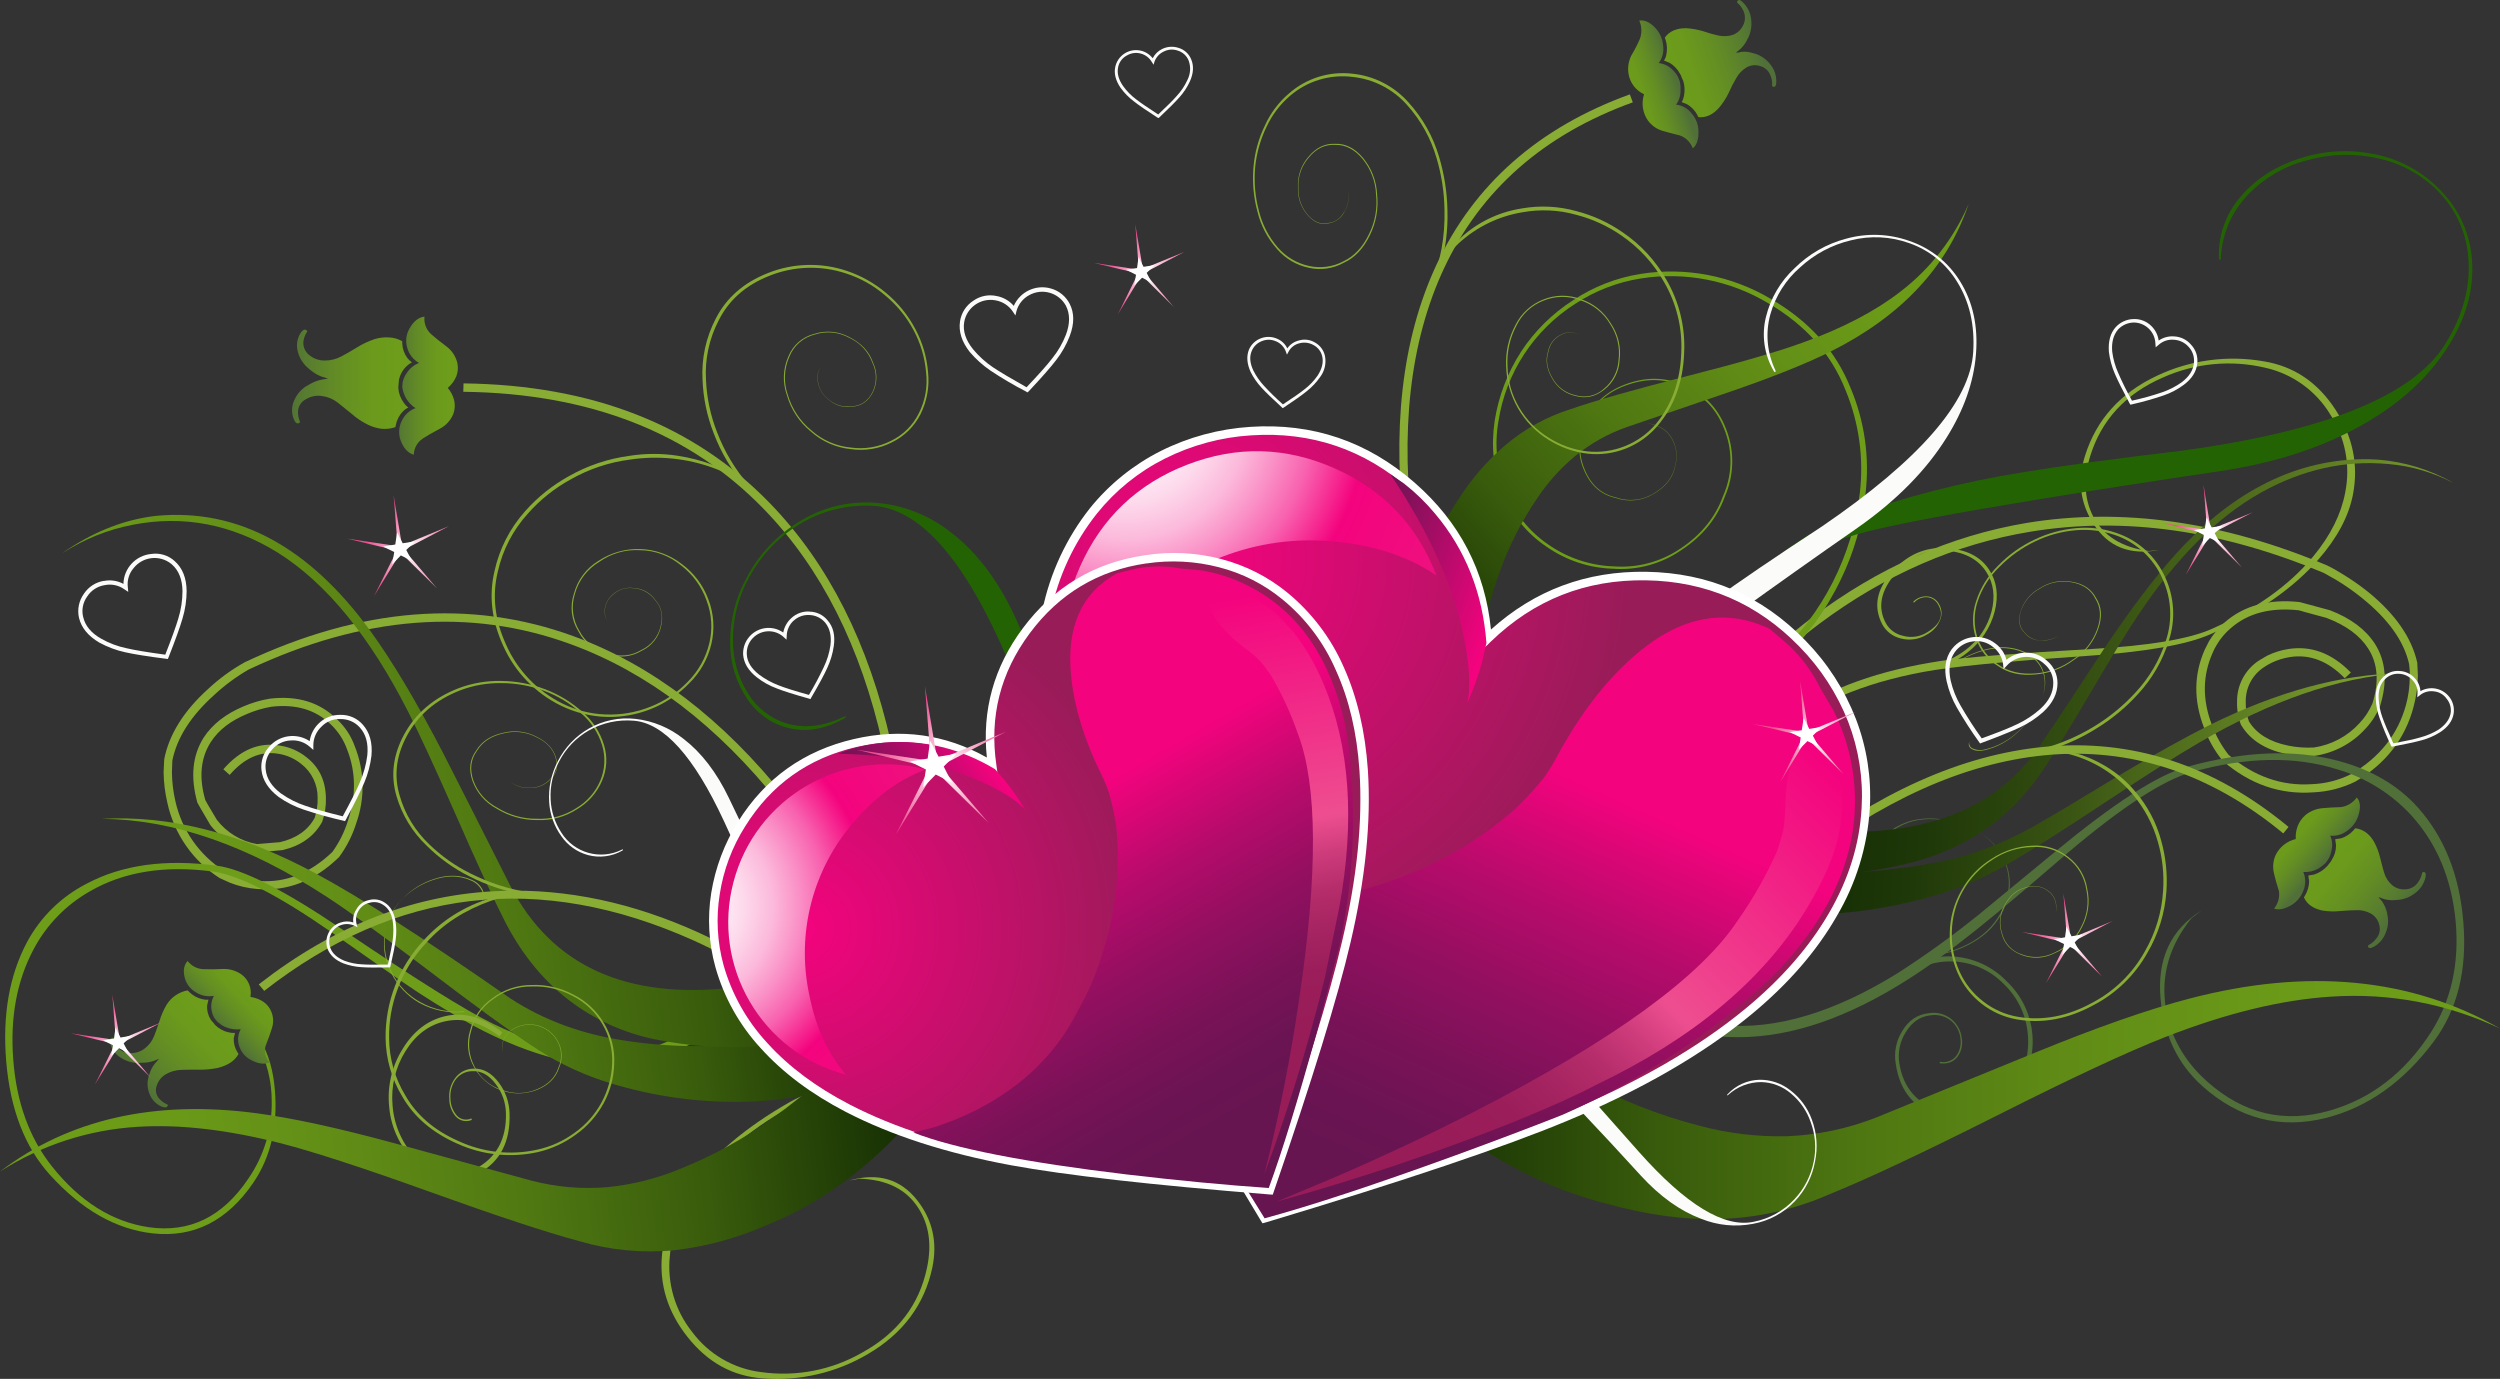 <?xml version="1.0" encoding="iso-8859-1"?>
<!-- Generator: Adobe Illustrator 20.1.0, SVG Export Plug-In . SVG Version: 6.00 Build 0)  -->
<svg version="1.0" id="Layer_1" xmlns="http://www.w3.org/2000/svg" xmlns:xlink="http://www.w3.org/1999/xlink" x="0px" y="0px"
	 viewBox="0 0 917.86 506.24" enable-background="new 0 0 917.86 506.24" xml:space="preserve">
<rect x="0" y="0" width="917.86" height="506.24" fill="#333333" stroke="none"/>
<title>mom_0015</title>
<path fill="#88AC34" d="M63.12,283.67c0.1-2.88,0.15-4.347,0.15-4.4c1.693-8.433,6.857-16.507,15.49-24.22
	c3.825-3.547,8.038-6.65,12.56-9.25c41.873-19.693,81.233-22.803,118.08-9.33c28.4,10.353,54.04,29.917,76.92,58.69
	c11.507,14.447,20.24,28.02,26.2,40.72l2.77-1.31c-6.06-12.853-14.923-26.633-26.59-41.34c-23.273-29.253-49.35-49.15-78.23-59.69
	c-37.713-13.727-77.893-10.54-120.54,9.56c-4.936,2.747-9.517,6.088-13.64,9.95c-8.887,8.073-14.22,16.633-16,25.68
	c0,0.053-0.077,1.647-0.23,4.78c0.057,3.792,0.523,7.568,1.39,11.26c2.471,11.389,9.376,21.325,19.19,27.61
	c0.053,0.053,1.363,0.643,3.93,1.77c3.184,1.235,6.534,1.99,9.94,2.24c10.947,0.927,20.89-2.93,29.83-11.57l0.15-0.15
	c2.792-3.78,4.928-8.002,6.32-12.49c3.248-9.137,3.056-19.144-0.54-28.15c-1.334-3.761-3.553-7.146-6.47-9.87
	c-6.32-6.327-14.593-8.873-24.82-7.64c-3.26,0.545-6.442,1.478-9.48,2.78c-6.627,2.773-11.533,6.603-14.72,11.49
	c-4.16,6.58-4.93,14.55-2.31,23.91c0.1,0.26,1.693,3.01,4.78,8.25c4.145,5.252,10.066,8.809,16.65,10
	c0.307,0.053,3.597-0.23,9.87-0.85c6.733-1.593,11.563-5.037,14.49-10.33l0.08-0.15v-0.08c0.961-2.748,1.405-5.65,1.31-8.56
	c-0.1-6.373-2.49-11.373-7.17-15c-2.808-2.242-6.157-3.704-9.71-4.24c-7.627-1.353-14.55,1.543-20.77,8.69l2.31,2.08
	c5.393-6.22,11.303-8.817,17.73-7.79c3.106,0.455,6.034,1.733,8.48,3.7c3.913,2.988,6.173,7.657,6.09,12.58
	c0.068,2.461-0.298,4.915-1.08,7.25c-2.467,4.573-6.73,7.557-12.79,8.95l-8.4,0.69c-5.847-1.015-11.1-4.188-14.72-8.89
	c-2.773-4.627-4.187-7.043-4.24-7.25c-2.413-8.327-1.747-15.423,2-21.29c2.827-4.42,7.323-7.89,13.49-10.41
	c2.747-1.17,5.619-2.022,8.56-2.54h-0.08c9.147-1.133,16.52,1.027,22.12,6.48c2.662,2.527,4.694,5.644,5.93,9.1
	c3.287,8.327,3.39,17.093,0.31,26.3c-1.268,4.087-3.194,7.941-5.7,11.41c-8.18,7.813-17.12,11.36-26.82,10.64
	c-3.107-0.201-6.169-0.851-9.09-1.93c-1.32-0.506-2.606-1.098-3.85-1.77c-9.121-5.86-15.549-15.093-17.88-25.68
	C63.592,290.65,63.173,287.167,63.12,283.67z"/>
<path fill="#88AC34" d="M859.44,210.4c-1.614-1.018-3.284-1.946-5-2.78C815.947,191.427,779.133,186.22,744,192
	c-28,4.733-54.257,16.327-78.77,34.78c-17.843,13.593-33.65,29.67-46.94,47.74c-4.367,5.86-8.323,11.67-11.87,17.43
	c-2.667,4.667-4.027,7.033-4.08,7.1l2.77,1.39c0.613-1.287,2-3.677,4.16-7.17c3.547-5.653,7.503-11.413,11.87-17.28
	c13.313-17.809,29.091-33.634,46.86-47c24.147-18,49.967-29.26,77.46-33.78c34.273-5.653,70.163-0.613,107.67,15.12
	c0.053,0.053,1.517,0.877,4.39,2.47c3.396,2.026,6.642,4.295,9.71,6.79c9.607,7.713,15.36,15.787,17.26,24.22
	c0.219,1.556,0.296,3.13,0.23,4.7c-0.001,3.49-0.468,6.964-1.39,10.33c-2.927,10.747-9.633,19.203-20.12,25.37
	c-4.533,2.269-9.503,3.531-14.57,3.7c-10.98,0.713-21.103-2.86-30.37-10.72l-0.08-0.08c-2.643-3.375-4.732-7.149-6.19-11.18
	c-3.44-9.153-3.337-17.867,0.31-26.14c0.448-1.098,0.99-2.155,1.62-3.16c1.35-2.27,3.07-4.298,5.09-6c6.267-5.5,14.6-7.687,25-6.56
	c0.053,0.053,3.42,0.98,10.1,2.78c7.193,2.727,12.307,6.48,15.34,11.26c3.547,5.5,4.06,12.237,1.54,20.21
	c-1.149,2.682-2.768,5.137-4.78,7.25c-4.366,4.782-10.246,7.914-16.65,8.87c-3.177,0.186-6.364-0.046-9.48-0.69
	c-6.76-1.373-11.54-4.303-14.34-8.79l-0.08-0.15c-0.839-2.322-1.232-4.782-1.16-7.25c-0.074-5.045,2.429-9.78,6.64-12.56
	c0.93-0.643,1.91-1.211,2.93-1.7c2.145-1.023,4.43-1.724,6.78-2.08c7.247-1.08,13.913,1.517,20,7.79l2.24-2.08
	c-6.887-7.093-14.553-9.973-23-8.64c-2.704,0.423-5.327,1.256-7.78,2.47c-1.953,1.18-2.953,1.77-3,1.77
	c-5.039,3.319-8.051,8.966-8,15c-0.103,2.949,0.393,5.889,1.46,8.64l0.08,0.08l0.08,0.15c3.24,5.247,8.573,8.69,16,10.33
	c3.571,0.755,7.229,1.014,10.87,0.77c7.187-1.039,13.785-4.559,18.65-9.95c2.249-2.386,4.051-5.157,5.32-8.18
	c2.813-8.913,2.22-16.547-1.78-22.9c-3.393-5.333-8.917-9.473-16.57-12.42c-7.14-1.953-10.84-2.953-11.1-3
	c-11.333-1.233-20.557,1.287-27.67,7.56c-2.192,1.983-4.088,4.269-5.63,6.79c-1.08,2.107-1.62,3.187-1.62,3.24
	c-3.953,9-4.057,18.433-0.31,28.3c1.576,4.475,3.91,8.646,6.9,12.33l0.15,0.15c9.92,8.533,20.967,12.363,33.14,11.49
	c5.346-0.222,10.586-1.554,15.39-3.91c11.253-6.58,18.42-15.81,21.5-27.69c0.976-3.692,1.493-7.491,1.54-11.31
	c-0.153-3.087-0.23-4.653-0.23-4.7c-2.053-9.153-8.013-17.767-17.88-25.84C866.387,214.875,862.989,212.516,859.44,210.4z"/>
<path fill="#88AC34" d="M170.18,140.76l-0.08,3.08c46.347,0.567,83.163,14.963,110.45,43.19c21.013,21.7,35.53,50.517,43.55,86.45
	c4,18,5.927,34,5.78,48H333c0.207-14.193-1.747-30.44-5.86-48.74c-8.2-36.493-22.987-65.783-44.36-87.87
	C254.88,156.03,217.347,141.327,170.18,140.76z"/>
<path fill="#88AC34" d="M192.76,187.73c-5.536,6.198-9.386,13.715-11.18,21.83c-2.16,9.047-1.107,18.223,3.16,27.53
	c4.296,9.639,11.857,17.451,21.35,22.06c15.821,7.672,34.78,4.312,47-8.33c4.005-3.946,6.81-8.946,8.09-14.42
	c1.283-5.409,0.907-11.078-1.08-16.27c-1.899-5.188-5.275-9.706-9.71-13c-8.929-6.972-21.321-7.439-30.75-1.16
	c-4.421,2.692-7.625,6.994-8.94,12c-1.546,4.611-0.952,9.672,1.62,13.8c2.127,4.19,5.939,7.274,10.48,8.48
	c4.78,1.387,9.043,0.95,12.79-1.31c3.649-1.69,6.285-5.004,7.11-8.94c0.927-3.907,0.207-7.17-2.16-9.79
	c-1.824-2.604-4.763-4.203-7.94-4.32c-2.734-0.382-5.498,0.463-7.55,2.31c-1.649,1.32-2.723,3.226-3,5.32
	c-0.256,1.53,0.073,3.1,0.92,4.4c-0.8-1.318-1.102-2.879-0.85-4.4c0.268-2.075,1.346-3.959,3-5.24c1.992-1.847,4.711-2.696,7.4-2.31
	c3.165,0.162,6.085,1.751,7.94,4.32c2.367,2.573,3.06,5.787,2.08,9.64c-0.886,3.845-3.504,7.062-7.09,8.71
	c-3.633,2.207-7.783,2.613-12.45,1.22c-4.453-1.216-8.197-4.236-10.33-8.33c-2.466-4.067-3.04-9.006-1.57-13.53
	c1.351-4.897,4.539-9.084,8.9-11.69c4.362-3.106,9.655-4.627,15-4.31c5.487,0.081,10.782,2.039,15,5.55
	c4.315,3.292,7.581,7.766,9.4,12.88c1.936,5.045,2.285,10.561,1,15.81c-1.296,5.345-4.044,10.228-7.94,14.11
	c-3.878,4.027-8.587,7.16-13.8,9.18c-5.219,2.063-10.813,3.01-16.42,2.78c-5.464-0.207-10.822-1.57-15.72-4
	c-9.242-4.563-16.581-12.235-20.73-21.67c-4.16-9.1-5.16-18.047-3-26.84c1.763-7.905,5.554-15.215,11-21.21
	c4.479-5.088,9.817-9.349,15.77-12.59c6.679-3.805,14.037-6.267,21.66-7.25c10.357-1.57,20.942-0.508,30.78,3.09
	c2.949,1.089,5.83,2.351,8.63,3.78c0.998,0.568,2.026,1.082,3.08,1.54c-3.461-2.611-7.276-4.715-11.33-6.25
	c-4.455-1.705-9.082-2.918-13.8-3.62c-5.826-0.874-11.752-0.847-17.57,0.08c-7.812,1.045-15.349,3.585-22.2,7.48
	C202.762,178.193,197.333,182.55,192.76,187.73z"/>
<path fill="#6E9E19" d="M679.47,142.53c-5.447-13.687-15.21-24.61-29.29-32.77c-14.413-8.577-31.378-11.826-47.94-9.18
	c-8.813,1.419-17.221,4.706-24.66,9.64c-7.675,4.896-14.218,11.374-19.19,19c-4.939,7.669-8.22,16.287-9.63,25.3
	c-1.387,9.513-0.437,18.227,2.85,26.14c3.236,8.172,8.883,15.165,16.19,20.05c7.2,5.043,15.723,7.86,24.51,8.1
	c8.872,0.631,17.693-1.79,25-6.86c7.807-5.14,13.14-11.72,16-19.74c3.278-7.528,3.554-16.025,0.77-23.75
	c-2.827-8-7.76-13.477-14.8-16.43c-6.667-3.447-13.81-3.883-21.43-1.31c-7.453,2.52-12.567,6.94-15.34,13.26
	c-3.159,5.538-3.587,12.224-1.16,18.12c2.367,5.913,6.297,9.487,11.79,10.72c4.788,1.663,10.074,1.036,14.34-1.7
	c4.313-2.62,6.83-5.953,7.55-10c0.955-3.211,0.625-6.667-0.92-9.64c-1.066-2.216-2.899-3.971-5.16-4.94
	c-1.384-0.641-2.87-1.034-4.39-1.16c1.495,0.183,2.953,0.598,4.32,1.23c2.261,0.969,4.094,2.724,5.16,4.94
	c1.541,2.945,1.871,6.375,0.92,9.56c-0.773,4-3.267,7.29-7.48,9.87c-4.241,2.734-9.514,3.333-14.26,1.62
	c-5.447-1.233-9.3-4.78-11.56-10.64c-2.378-5.802-1.95-12.376,1.16-17.82c2.773-6.273,7.833-10.607,15.18-13
	c7.453-2.52,14.453-2.057,21,1.39c6.933,2.98,11.763,8.38,14.49,16.2c2.73,7.583,2.426,15.927-0.85,23.29
	c-2.827,7.867-8.043,14.32-15.65,19.36c-7.195,4.891-15.834,7.203-24.51,6.56c-8.605-0.291-16.941-3.07-24-8
	c-7.097-4.829-12.575-11.683-15.72-19.67c-3.224-8.127-4.131-16.989-2.62-25.6c2.751-17.806,13.066-33.554,28.29-43.19
	c7.255-4.748,15.435-7.901,24-9.25c16.178-2.549,32.737,0.672,46.78,9.1c13.72,8,23.2,18.693,28.44,32.08
	c4.908,11.924,6.684,24.906,5.16,37.71c-2.765,22.932-13.559,44.146-30.47,59.88c-6.573,6.33-14.023,11.682-22.12,15.89
	c-6.575,3.474-13.501,6.239-20.66,8.25c-4.825,1.252-9.712,2.253-14.64,3c-1.82,0.177-3.625,0.488-5.4,0.93
	c-0.207,0.207,1.617,0.18,5.47-0.08c5.05-0.36,10.065-1.109,15-2.24c7.341-1.835,14.45-4.499,21.19-7.94
	c8.324-4.238,15.985-9.669,22.74-16.12c9.146-8.566,16.607-18.769,22-30.08c4.793-9.892,7.838-20.539,9-31.47
	C686.472,168.015,684.594,154.712,679.47,142.53z"/>
<path fill="#88AC34" d="M340.74,136.75c-0.446-5.6-2.046-11.048-4.7-16c-2.674-5.054-6.312-9.536-10.71-13.19
	c-4.252-3.581-9.141-6.329-14.41-8.1c-9.5-3.202-19.833-2.901-29.13,0.85c-8.787,3.493-15.12,9.047-19,16.66
	c-3.607,6.907-5.286,14.659-4.86,22.44c0.256,6.711,1.632,13.332,4.07,19.59c2.768,7.332,6.833,14.107,12,20
	c4,4.833,6.157,7.097,6.47,6.79c0.313-0.307-1.51-2.823-5.47-7.55c-5.025-5.761-8.989-12.366-11.71-19.51
	c-2.408-6.107-3.786-12.572-4.08-19.13c-0.476-7.584,1.121-15.154,4.62-21.9c3.7-7.453,9.84-12.903,18.42-16.35
	c9.064-3.701,19.154-4.031,28.44-0.93c5.171,1.671,9.963,4.346,14.1,7.87c4.324,3.534,7.912,7.883,10.56,12.8
	c2.6,4.82,4.183,10.123,4.65,15.58c0.625,5.149-0.287,10.368-2.62,15c-2.181,4.445-5.79,8.029-10.25,10.18
	c-4.541,2.303-9.676,3.165-14.72,2.47c-5.391-0.502-10.479-2.717-14.52-6.32c-4.115-3.37-7.122-7.9-8.63-13
	c-1.617-4.564-1.424-9.574,0.54-14c1.607-4.073,5.082-7.12,9.33-8.18c4.193-1.364,8.762-0.937,12.63,1.18
	c3.988,1.798,7.076,5.135,8.56,9.25c1.647,3.384,1.647,7.336,0,10.72c-1.647,3.24-4.113,4.963-7.4,5.17
	c-3.028,0.504-6.126-0.34-8.48-2.31c-2.193-1.543-3.666-3.911-4.08-6.56c-0.452-1.924-0.121-3.95,0.92-5.63
	c-1.092,1.66-1.453,3.696-1,5.63c0.437,2.68,1.937,5.071,4.16,6.63c2.326,2.026,5.438,2.903,8.48,2.39
	c3.333-0.207,5.85-1.953,7.55-5.24c1.697-3.418,1.726-7.427,0.08-10.87c-1.387-4.06-4.29-7.197-8.71-9.41
	c-3.932-2.15-8.576-2.588-12.84-1.21c-4.35,1.06-7.915,4.166-9.56,8.33c-2.007,4.482-2.201,9.568-0.54,14.19
	c1.489,5.244,4.558,9.903,8.79,13.34c4.093,3.67,9.249,5.939,14.72,6.48c5.135,0.737,10.372-0.125,15-2.47
	c4.587-2.209,8.312-5.877,10.59-10.43C340.33,147.276,341.279,141.99,340.74,136.75z"/>
<path fill="#506F39" d="M754.39,312.82c-17.367,14.347-26.64,21.983-27.82,22.91c-9.496,7.677-19.4,14.834-29.67,21.44
	c-23.427,14.553-44.853,20.953-64.28,19.2c-24.2-2.213-47.04-16.917-68.52-44.11l6.7,19.74c23.227,20.36,47.043,29.923,71.45,28.69
	c19.42-0.927,40.383-8.973,62.89-24.14c8.22-5.553,17.597-12.7,28.13-21.44c6.06-4.987,14.743-12.363,26.05-22.13
	c19.887-16.813,35.043-26.66,45.47-29.54c19.933-5.553,37.687-5.887,53.26-1c10.58,3.089,20.1,9.042,27.51,17.2
	c9.2,10.28,14.533,23.107,16,38.48c1.44,15.68-1.643,29.407-9.25,41.18c-9.453,14.553-21.707,24.013-36.76,28.38
	c-16.78,4.88-31.877,1.32-45.29-10.68c-8.427-7.56-13.463-16.56-15.11-27c-1.847-11.827,1.287-22.777,9.4-32.85l3.7-2.85
	c-11.333,6.993-16.333,17.817-15,32.47c1.18,13.213,6.293,23.88,15.34,32c13.46,12,28.617,15.883,45.47,11.65
	c15.26-3.907,28.413-13.24,39.46-28c8.733-11.72,12.357-26.387,10.87-44c-1.387-17.067-6.96-31.067-16.72-42
	c-7.247-8.073-16.88-13.74-28.9-17c-16.187-4.42-34.853-3.7-56,2.16C792.097,284.567,775.97,294.98,754.39,312.82z"/>
<path fill="#506F39" d="M736.81,360.33c-5.263-5.483-12.411-8.764-20-9.18c-8.427-0.36-16.16,2.827-23.2,9.56l1.39,1.39
	c6.833-6.373,14.167-9.407,22-9.1c7.049,0.238,13.732,3.194,18.65,8.25c5.147,4.891,8.302,11.512,8.86,18.59
	c0.72,7.867-1.67,15.117-7.17,21.75c-2.785,3.365-6.561,5.766-10.79,6.86c-4.11,1.131-8.45,1.131-12.56,0
	c-9.76-2.667-15.333-8.81-16.72-18.43c-0.523-3.834,0.324-7.729,2.39-11c2.26-3.753,5.29-5.837,9.09-6.25
	c2.823-0.464,5.706,0.357,7.86,2.24c1.798,1.644,2.924,3.895,3.16,6.32c0.33,2.227-0.223,4.494-1.54,6.32
	c-1.402,1.836-3.749,2.681-6,2.16l-0.15,0.54c2.88,0.413,5.09-0.383,6.63-2.39c1.426-1.955,1.983-4.411,1.54-6.79
	c-0.61-5.734-5.752-9.887-11.485-9.278c-0.233,0.025-0.464,0.057-0.695,0.098c-4.16,0.46-7.423,2.697-9.79,6.71
	c-2.143,3.528-2.952,7.707-2.28,11.78c1.493,10.387,7.16,16.967,17,19.74c9.713,2.667,17.933,0.3,24.66-7.1
	c6.32-6.887,9.17-14.523,8.55-22.91C745.66,372.645,742.308,365.556,736.81,360.33z"/>
<path fill="#506F39" d="M736.51,317.76c1.521,4.657,1.34,9.703-0.51,14.24c-1.932,4.991-5.314,9.288-9.71,12.34
	c-5.385,3.703-11.669,5.886-18.19,6.32l0.31,0.23c6.525-0.416,12.813-2.601,18.19-6.32c4.454-3.009,7.872-7.318,9.79-12.34
	c1.839-4.524,2.003-9.556,0.46-14.19c-1.611-5.056-5.043-9.332-9.63-12l-0.39-0.23c4.562,2.64,7.991,6.87,9.63,11.88 M723.51,304.04
	c-3.513-1.727-7.293-2.85-11.18-3.32c-6.113-0.72-11.407,0.207-15.88,2.78c-1.886,0.923-3.326,2.561-4,4.55
	c-0.613,1.953,0.03,3.52,1.93,4.7l0.39,0.23c-1.9-1.233-2.567-2.8-2-4.7c0.725-1.985,2.186-3.614,4.08-4.55
	c4.473-2.573,9.767-3.5,15.88-2.78c3.755,0.473,7.41,1.539,10.83,3.16L723.51,304.04z"/>
<path fill="#6E9E19" d="M31.91,324.39c-9.303,4.73-16.945,12.18-21.91,21.36c-6.58,12.287-9.15,26.953-7.71,44
	c1.487,17.587,6.857,31.47,16.11,41.65c11.613,12.8,24.203,19.947,37.77,21.44c14.953,1.593,27.207-4.577,36.76-18.51
	c6.42-9.407,9.087-20.74,8-34c-1.18-14.667-7.113-24.563-17.8-29.69l3.62,2.24c8.238,8.195,12.91,19.31,13,30.93
	c0.282,10.339-2.742,20.498-8.63,29c-9.413,13.993-21.597,19.91-36.55,17.75c-13.413-2-25.257-9.457-35.53-22.37
	c-8.273-10.433-13-23.497-14.18-39.19c-1.18-15.427,1.313-28.923,7.48-40.49c4.712-8.919,11.882-16.3,20.66-21.27
	c12.433-7.2,27.513-9.617,45.24-7.25c9.333,1.233,23.72,8.587,43.16,22.06c5.393,3.807,13.87,9.747,25.43,17.82
	c8.762,6.066,17.831,11.677,27.17,16.81c21.427,11.413,40.427,16.08,57,14c20.86-2.62,39.527-15.783,56-39.49l2.62-20.51
	c-14,30.18-31.06,48.227-51.18,54.14c-16.187,4.78-35.327,1.797-57.42-8.95c-10-4.833-28.523-16.427-55.57-34.78
	c-20.967-14.22-36.243-21.973-45.83-23.26C60.813,315.31,44.91,317.497,31.91,324.39z"/>
<path fill="#88AC34" d="M183.43,380.53l0.92-1.54c-6.987-5.607-14.027-7.56-21.12-5.86c-6.373,1.54-11.537,5.577-15.49,12.11
	c-3.919,6.309-5.629,13.743-4.86,21.13c0.692,8.23,4.562,15.866,10.79,21.29c6.887,6.273,14.22,7.327,22,3.16
	c7.967-4.267,11.77-11.643,11.41-22.13c-0.113-4.045-1.487-7.954-3.93-11.18c-2.667-3.6-5.777-5.323-9.33-5.17
	c-2.792,0.049-5.384,1.461-6.94,3.78c-1.473,2.116-2.156,4.682-1.93,7.25c-0.03,2.367,0.789,4.666,2.31,6.48
	c1.494,1.709,3.93,2.241,6,1.31l-0.23-0.54c-1.855,0.879-4.069,0.403-5.4-1.16c-1.411-1.685-2.202-3.803-2.24-6
	c-0.22-2.354,0.35-4.715,1.62-6.71c1.398-2.136,3.767-3.437,6.32-3.47c3.287-0.207,6.19,1.387,8.71,4.78
	c2.283,3.002,3.576,6.64,3.7,10.41c0.307,9.72-3.47,16.637-11.33,20.75c-7.76,4.06-14.697,3.033-20.81-3.08
	c-5.556-5.39-8.931-12.639-9.48-20.36c-0.616-6.93,1.037-13.872,4.71-19.78c3.7-6,8.53-9.667,14.49-11
	C169.947,373.493,176.65,375.337,183.43,380.53z"/>
<path fill="#88AC34" d="M147.75,330l-0.31,0.31c-3.562,3.571-5.792,8.254-6.32,13.27c-0.564,4.786,0.35,9.629,2.62,13.88
	c2.277,4.485,5.811,8.21,10.17,10.72c5.009,2.751,10.731,3.933,16.42,3.39l0.23-0.31c-5.667,0.598-11.379-0.587-16.34-3.39
	c-4.406-2.425-7.97-6.132-10.22-10.63c-2.284-4.289-3.198-9.175-2.62-14C141.928,338.228,144.176,333.556,147.75,330 M177.27,326.84
	c-0.845-1.769-2.332-3.15-4.16-3.86c-4.213-1.853-8.837-1.93-13.87-0.23c-4.367,1.437-8.313,3.927-11.49,7.25
	c3.168-3.141,7.018-5.509,11.25-6.92c5.033-1.747,9.633-1.697,13.8,0.15c1.827,0.711,3.315,2.091,4.16,3.86
	c0.706,1.358,0.586,2.999-0.31,4.24c1.108-1.22,1.354-2.995,0.62-4.47V326.84z"/>
<path fill="#88AC34" d="M311.76,433.44l3.78-0.69c10,0.307,17.193,3.88,21.58,10.72c3.953,6.067,5.033,13.367,3.24,21.9
	c-2.827,13.627-10.767,24.037-23.82,31.23c-11.196,6.429-24.213,8.952-37,7.17c-10.146-1.219-19.343-6.561-25.43-14.77
	c-6.298-7.897-9.233-17.956-8.17-28c0.72-8.073,3.83-16.17,9.33-24.29c7.607-11.333,19.117-21.383,34.53-30.15
	c8-4.573,22.387-8.457,43.16-11.65c28.52-4.373,46.967-7.637,55.34-9.79c21.58-5.5,38.82-13.597,51.72-24.29
	c16.133-13.42,26.77-31.8,31.91-55.14l-5.16-13.57c-0.773,25.707-8.377,46.04-22.81,61c-11.507,12-28.207,21.177-50.1,27.53
	c-9.907,2.853-29.193,6.62-57.86,11.3c-22.3,3.7-37.587,7.89-45.86,12.57c-16.287,9.253-28.54,19.613-36.76,31.08
	c-6.113,8.587-9.557,16.94-10.33,25.06c-1.027,10.953,2.083,21.003,9.33,30.15c7.453,9.46,16.753,14.55,27.9,15.27
	c13.44,1.019,26.868-2.123,38.46-9c12.847-7.56,20.707-18.15,23.58-31.77c1.9-9.2,0.077-17.373-5.47-24.52
	C330.657,432.857,322.293,430.407,311.76,433.44z"/>
<path fill="#88AC34" d="M403.17,392.1c-3.345-0.642-6.805,0.201-9.48,2.31c-2.153,1.431-3.714,3.595-4.39,6.09
	c-0.439,1.861-0.077,3.82,1,5.4c0.933,1.459,2.511,2.378,4.24,2.47c1.953,0.1,3.753-0.8,5.4-2.7l-0.39-0.15
	c-1.128,1.548-2.945,2.442-4.86,2.39c-1.621-0.042-3.117-0.88-4-2.24c-2.62-3.6-1.643-7.097,2.93-10.49
	c2.498-1.975,5.733-2.764,8.86-2.16c2.697,0.339,5.129,1.789,6.71,4c3.7,5.5,3.057,11.697-1.93,18.59
	c-4.88,6.84-10.917,10.207-18.11,10.1c-6.667-0.1-11.667-2.287-15-6.56c-3.007-3.84-4.057-8.557-3.15-14.15
	c0.93-5.671,3.749-10.862,8-14.73c5.024-4.749,11.504-7.663,18.39-8.27l0.23-1.47c-7.289,0.559-14.155,3.639-19.42,8.71
	c-4.47,4.23-7.422,9.814-8.4,15.89c-0.927,6.067,0.257,11.13,3.55,15.19c3.6,4.473,9.047,6.58,16.34,6.32
	c7.807-0.26,14.177-3.86,19.11-10.8c5.033-6.993,5.547-13.47,1.54-19.43C408.682,394.008,406.069,392.438,403.17,392.1z"/>
<path fill="#88AC34" d="M349.6,384.47c1.295,3.148,3.876,5.59,7.09,6.71c8,3.033,16.913,0.72,26.74-6.94l0.15-0.31
	c-9.813,7.66-18.727,9.973-26.74,6.94c-3.214-1.12-5.795-3.562-7.09-6.71c-1.066-2.813-1.202-5.894-0.39-8.79
	c-0.904,2.979-0.824,6.17,0.23,9.1 M349.36,375.37c0.207-0.753,0.463-1.523,0.77-2.31c1.583-4.002,3.91-7.667,6.86-10.8
	c3.021-3.589,6.967-6.283,11.41-7.79c1.528-0.62,3.232-0.649,4.78-0.08c1.273,0.613,1.58,1.743,0.92,3.39l0.15-0.31
	c0.613-1.647,0.28-2.777-1-3.39c-1.548-0.569-3.252-0.54-4.78,0.08c-4.43,1.533-8.37,4.222-11.41,7.79
	c-2.95,3.133-5.277,6.798-6.86,10.8c-0.326,0.857-0.604,1.732-0.83,2.62H349.36z"/>
<path fill="#88AC34" d="M857.51,150.48c-6.527-10.08-15.313-16.02-26.36-17.82c-13.279-2.34-26.957-0.505-39.15,5.25
	c-13.513,6.327-22.35,16.147-26.51,29.46c-2.827,8.947-1.8,17.25,3.08,24.91c5.333,8.487,13.4,11.7,24.2,9.64l-3.78,0.39
	c-9.92-1.287-16.753-5.53-20.5-12.73c-3.287-6.427-3.647-13.803-1.08-22.13c4.113-13.267,13.003-22.88,26.67-28.84
	c11.774-5.292,24.963-6.561,37.53-3.61c10.031,2.225,18.708,8.472,24,17.28c5.47,8.465,7.408,18.734,5.4,28.61
	c-1.493,7.92-5.373,15.683-11.64,23.29c-8.667,10.54-21.077,19.433-37.23,26.68c-8.427,3.753-23.123,6.22-44.09,7.4
	c-28.773,1.647-47.44,3.137-56,4.47c-22.04,3.393-39.973,9.793-53.8,19.2c-17.367,11.827-29.723,29.103-37.07,51.83l3.78,14
	c3.24-25.453,12.77-44.967,28.59-58.54c12.667-10.847,30.187-18.353,52.56-22.52c10.073-1.9,29.623-3.827,58.65-5.78
	c22.56-1.493,38.18-4.193,46.86-8.1c17.113-7.66,30.293-16.787,39.54-27.38c6.933-7.92,11.173-15.89,12.72-23.91
	C865.96,170.703,863.837,160.353,857.51,150.48z"/>
<path fill="#88AC34" d="M702.36,221l0.39,0.23c1.284-1.43,3.181-2.149,5.09-1.93c1.576,0.244,2.946,1.214,3.7,2.62
	c2.26,3.807,0.95,7.2-3.93,10.18c-2.671,1.714-5.951,2.192-9,1.31c-2.653-0.566-4.929-2.255-6.24-4.63
	c-3.133-5.86-1.9-11.98,3.7-18.36s11.933-9.13,19-8.25c6.627,0.72,11.38,3.367,14.26,7.94c2.62,4.113,3.237,8.92,1.85,14.42
	c-1.477,5.588-4.787,10.518-9.4,14c-5.468,4.224-12.201,6.479-19.11,6.4l-0.39,1.39c7.294,0.158,14.413-2.245,20.12-6.79
	c4.885-3.759,8.382-9.036,9.94-15c1.493-5.967,0.8-11.107-2.08-15.42c-3.133-4.78-8.35-7.403-15.65-7.87
	c-7.807-0.513-14.513,2.443-20.12,8.87s-6.737,12.827-3.39,19.2c1.432,2.555,3.863,4.4,6.71,5.09c3.3,0.886,6.82,0.353,9.71-1.47
	c2.297-1.223,4.055-3.259,4.93-5.71c0.634-1.79,0.436-3.771-0.54-5.4c-0.773-1.515-2.229-2.565-3.91-2.82
	C705.907,218.717,703.807,219.462,702.36,221z"/>
<path fill="#88AC34" d="M728.88,275.11c-1.588,0.458-3.288,0.319-4.78-0.39c-1.014-0.556-1.418-1.806-0.92-2.85
	c-0.667,1.433-0.41,2.487,0.77,3.16c1.18,0.673,2.773,0.803,4.78,0.39c4.555-1.085,8.734-3.375,12.1-6.63
	c1.679-1.511,3.203-3.186,4.55-5c-1.328,1.688-2.797,3.26-4.39,4.7c-3.366,3.255-7.545,5.545-12.1,6.63 M750.38,247
	c-0.947-3.268-3.29-5.951-6.4-7.33c-7.653-3.78-16.747-2.337-27.28,4.33l-0.15,0.31c10.533-6.667,19.627-8.107,27.28-4.32
	c3.11,1.379,5.453,4.062,6.4,7.33c0.744,2.627,0.664,5.42-0.23,8C751.02,252.66,751.153,249.742,750.38,247z"/>
<linearGradient id="SVGID_1_" gradientUnits="userSpaceOnUse" x1="1505.06" y1="791.88" x2="1673.76" y2="801.13" gradientTransform="matrix(1.54 0 0 1.54 -1696.53 -936.17)">
	<stop  offset="0" style="stop-color:#0C2301"/>
	<stop  offset="0.14" style="stop-color:#112903"/>
	<stop  offset="0.32" style="stop-color:#203909"/>
	<stop  offset="0.53" style="stop-color:#395413"/>
	<stop  offset="0.75" style="stop-color:#5B7A21"/>
	<stop  offset="0.99" style="stop-color:#86AA33"/>
	<stop  offset="1" style="stop-color:#88AC34"/>
</linearGradient>
<path fill="url(#SVGID_1_)" d="M773.65,294.08c14.8-9.82,26.053-16.967,33.76-21.44c26.393-15.373,50.923-23.857,73.59-25.45
	c-21.633,0.413-44.883,6.747-69.75,19c-8.733,4.373-19.473,10.337-32.22,17.89c-14.233,8.667-24.973,15.067-32.22,19.2
	c-11.989,6.847-25.083,11.545-38.69,13.88c-9.252,1.667-18.607,2.696-28,3.08c-9.488,0.318-18.987,0.034-28.44-0.85
	c-6.627-0.72-13.077-1.517-19.35-2.39l-7.48-1.16l5.16,15.5c6.885,1.864,13.907,3.178,21,3.93c6.715,0.57,13.463,0.647,20.19,0.23
	c6.643-0.3,13.258-1.049,19.8-2.24c8.436-1.427,16.745-3.52,24.85-6.26c8.237-2.843,16.143-6.568,23.58-11.11
	C747.143,311.377,758.55,304.107,773.65,294.08z"/>
<linearGradient id="SVGID_2_" gradientUnits="userSpaceOnUse" x1="1501.012" y1="761.672" x2="1699.912" y2="772.572" gradientTransform="matrix(1.54 0 0 1.54 -1696.53 -936.17)">
	<stop  offset="0" style="stop-color:#0C2301"/>
	<stop  offset="0.14" style="stop-color:#112903"/>
	<stop  offset="0.32" style="stop-color:#203909"/>
	<stop  offset="0.53" style="stop-color:#395413"/>
	<stop  offset="0.75" style="stop-color:#5B7A21"/>
	<stop  offset="0.99" style="stop-color:#86AA33"/>
	<stop  offset="1" style="stop-color:#88AC34"/>
</linearGradient>
<path fill="url(#SVGID_2_)" d="M830.07,180.86c15.26-8.487,30.88-11.983,46.86-10.49c8.354,0.696,16.481,3.077,23.89,7
	c-1.147-0.667-2.33-1.31-3.55-1.93c-8.654-4.311-18.154-6.653-27.82-6.86c-25.74-0.26-49.247,11.307-70.52,34.7
	c-7.6,8.4-16.243,19.773-25.93,34.12c-10.667,16.4-18.707,28.533-24.12,36.4c-14.9,21.953-39.383,32.467-73.45,31.54
	c-9.247,0.1-18.47-0.21-27.67-0.93c-8.58-0.567-17.777-1.517-27.59-2.85l5.16,15.5c15.929,3.694,32.312,5.042,48.63,4
	c7.963-0.513,15.874-1.646,23.66-3.39c22.353-4.78,39.72-16.247,52.1-34.4c4.367-6.527,10.327-16.217,17.88-29.07
	c7.6-12.953,13.37-22.353,17.31-28.2C798.83,205.013,813.883,189.967,830.07,180.86z"/>
<linearGradient id="SVGID_3_" gradientUnits="userSpaceOnUse" x1="1315.715" y1="820.405" x2="1120.295" y2="849.375" gradientTransform="matrix(1.54 0 0 1.54 -1696.53 -936.17)">
	<stop  offset="0" style="stop-color:#0C2301"/>
	<stop  offset="0.09" style="stop-color:#1C3705"/>
	<stop  offset="0.27" style="stop-color:#395C0C"/>
	<stop  offset="0.46" style="stop-color:#507912"/>
	<stop  offset="0.64" style="stop-color:#618D16"/>
	<stop  offset="0.82" style="stop-color:#6B9A18"/>
	<stop  offset="1" style="stop-color:#6E9E19"/>
</linearGradient>
<path fill="url(#SVGID_3_)" d="M326.79,372.51c-8.527,2.467-18.93,5.013-31.21,7.64c-10.858,2.092-21.86,3.355-32.91,3.78
	c-10.696,0.447-21.411-0.122-32-1.7c-16.34-2.26-30.803-7.503-43.39-15.73c-31.293-21.8-55.033-37.043-71.22-45.73
	c-27.593-14.86-53.823-21.57-78.69-20.13c26.053,0.153,53.62,9.717,82.7,28.69c8.48,5.553,20.813,14.473,37,26.76
	c16.593,12.667,29.103,21.793,37.53,27.38c8.104,5.598,16.949,10.037,26.28,13.19c16.332,5.393,33.442,8.052,50.64,7.87
	c7.809-0.089,15.597-0.838,23.28-2.24c8.46-1.759,16.742-4.29,24.74-7.56L326.79,372.51z"/>
<linearGradient id="SVGID_4_" gradientUnits="userSpaceOnUse" x1="1323.002" y1="777.649" x2="1092.582" y2="811.828" gradientTransform="matrix(1.54 0 0 1.54 -1696.53 -936.17)">
	<stop  offset="0" style="stop-color:#0C2301"/>
	<stop  offset="0.09" style="stop-color:#1C3705"/>
	<stop  offset="0.27" style="stop-color:#395C0C"/>
	<stop  offset="0.46" style="stop-color:#507912"/>
	<stop  offset="0.64" style="stop-color:#618D16"/>
	<stop  offset="0.82" style="stop-color:#6B9A18"/>
	<stop  offset="1" style="stop-color:#6E9E19"/>
</linearGradient>
<path fill="url(#SVGID_4_)" d="M22.81,203.15c7.903-5.152,16.734-8.715,26-10.49c18.547-3.6,36.247-0.207,53.1,10.18
	c17.88,11.207,33.937,30.847,48.17,58.92c3.953,7.813,9.787,20.46,17.5,37.94c7.553,17.273,13.553,30.273,18,39
	c6.473,12.44,14.77,22.337,24.89,29.69c9.561,6.942,20.587,11.598,32.23,13.61c8.918,1.682,17.975,2.509,27.05,2.47
	c19.26-0.184,38.345-3.678,56.42-10.33l7.32-22.14c-12,2.88-22.687,5.09-32.06,6.63c-10.667,1.853-21.353,3.163-32.06,3.93
	c-39.333,4.527-66.643-7.863-81.93-37.17c-10.893-21.647-19.113-37.893-24.66-48.74c-9.913-19.127-18.913-34.217-27-45.27
	c-22.453-30.747-48.557-44.747-78.31-42c-11.147,1.233-22.013,5.347-32.6,12.34L22.81,203.15z"/>
<linearGradient id="SVGID_5_" gradientUnits="userSpaceOnUse" x1="1424.809" y1="861.338" x2="1696.374" y2="861.338" gradientTransform="matrix(1.54 0 0 1.54 -1696.53 -936.17)">
	<stop  offset="0" style="stop-color:#0C2301"/>
	<stop  offset="0.09" style="stop-color:#1C3705"/>
	<stop  offset="0.27" style="stop-color:#395C0C"/>
	<stop  offset="0.46" style="stop-color:#507912"/>
	<stop  offset="0.64" style="stop-color:#618D16"/>
	<stop  offset="0.82" style="stop-color:#6B9A18"/>
	<stop  offset="1" style="stop-color:#6E9E19"/>
</linearGradient>
<path fill="url(#SVGID_5_)" d="M688.8,410.3c-10.41,4.083-21.427,6.402-32.6,6.86c-10.893,0.274-21.769-1.026-32.29-3.86
	c-15.164-3.911-29.774-9.724-43.48-17.3c-14.949-8.104-29.113-17.578-42.31-28.3c-9.56-8.073-18.833-16.273-27.82-24.6L499.66,333
	v47.89c8.999,11.011,18.954,21.204,29.75,30.46c9.377,7.395,19.475,13.827,30.14,19.2c9.768,4.951,20.054,8.804,30.67,11.49
	c14.52,3.973,27.983,5.81,40.39,5.51c14.076-0.289,27.956-3.347,40.85-9c13.773-5.553,34.507-15.297,62.2-29.23
	c27.027-13.627,47.427-23.14,61.2-28.54c22.507-8.793,42.88-13.753,61.12-14.88c21.291-1.422,42.593,2.612,61.89,11.72
	c-32.627-18.667-70.627-22.333-114-11c-15.247,3.98-34.337,10.673-57.27,20.08C708.527,402.28,689.26,410.147,688.8,410.3z"/>
<linearGradient id="SVGID_6_" gradientUnits="userSpaceOnUse" x1="1328.552" y1="865.652" x2="1101.367" y2="894.309" gradientTransform="matrix(1.54 0 0 1.54 -1696.53 -936.17)">
	<stop  offset="0" style="stop-color:#0C2301"/>
	<stop  offset="0.09" style="stop-color:#1C3705"/>
	<stop  offset="0.27" style="stop-color:#395C0C"/>
	<stop  offset="0.46" style="stop-color:#507912"/>
	<stop  offset="0.64" style="stop-color:#618D16"/>
	<stop  offset="0.82" style="stop-color:#6B9A18"/>
	<stop  offset="1" style="stop-color:#6E9E19"/>
</linearGradient>
<path fill="url(#SVGID_6_)" d="M0,430.12c15.173-9.705,32.58-15.358,50.56-16.42c15.333-0.98,32.907,1.05,52.72,6.09
	c12.073,3.133,30.133,9.02,54.18,17.66c24.667,8.893,43.037,14.96,55.11,18.2c11.413,3.385,23.374,4.522,35.22,3.35
	c11.451-1.355,22.641-4.388,33.21-9c8.578-3.462,16.766-7.82,24.43-13c8.374-5.638,16.124-12.152,23.12-19.43
	c8.068-8.946,15.317-18.598,21.66-28.84l-5.16-40.49c-7.553,9.767-17.033,20.897-28.44,33.39
	c-9.841,10.461-20.653,19.963-32.29,28.38c-10.688,7.804-22.316,14.231-34.61,19.13c-8.488,3.524-17.446,5.785-26.59,6.71
	c-9.401,0.809-18.872,0.001-28-2.39l-50.87-13.88c-20.247-5.5-36.947-9.123-50.1-10.87C56.663,403.757,25.28,410.893,0,430.12z"/>
<linearGradient id="SVGID_7_" gradientUnits="userSpaceOnUse" x1="1434.519" y1="769.298" x2="1566.609" y2="653.259" gradientTransform="matrix(1.54 0 0 1.54 -1696.53 -936.17)">
	<stop  offset="0" style="stop-color:#0C2301"/>
	<stop  offset="0.09" style="stop-color:#1C3705"/>
	<stop  offset="0.27" style="stop-color:#395C0C"/>
	<stop  offset="0.46" style="stop-color:#507912"/>
	<stop  offset="0.64" style="stop-color:#618D16"/>
	<stop  offset="0.82" style="stop-color:#6B9A18"/>
	<stop  offset="1" style="stop-color:#6E9E19"/>
</linearGradient>
<path fill="url(#SVGID_7_)" d="M697.74,107.06c-9.333,7.247-21.383,13.52-36.15,18.82c-9.093,3.293-23.147,7.357-42.16,12.19
	c-19.573,4.987-33.883,9.05-42.93,12.19c-8.704,2.753-16.774,7.21-23.74,13.11c-6.755,5.755-12.601,12.498-17.34,20
	c-3.949,5.888-7.28,12.168-9.94,18.74c-2.878,7.223-5.022,14.718-6.4,22.37c-1.223,9.199-1.661,18.486-1.31,27.76l20.73,23.52
	c0.613-9.46,1.847-20.643,3.7-33.55c1.791-10.898,4.576-21.61,8.32-32c3.392-9.575,8.003-18.673,13.72-27.07
	c3.894-5.913,8.646-11.214,14.1-15.73c5.609-4.588,11.974-8.165,18.81-10.57l38.31-13.11c15.26-5.247,27.463-10.13,36.61-14.65
	c26-13.007,42.903-31.08,50.71-54.22C717.333,87.563,708.71,98.652,697.74,107.06z"/>
<linearGradient id="SVGID_8_" gradientUnits="userSpaceOnUse" x1="1170.199" y1="698.324" x2="1198.719" y2="698.324" gradientTransform="matrix(1.54 0 0 1.54 -1696.53 -936.17)">
	<stop  offset="0" style="stop-color:#506F39"/>
	<stop  offset="0.11" style="stop-color:#567932"/>
	<stop  offset="0.42" style="stop-color:#638D24"/>
	<stop  offset="0.71" style="stop-color:#6B9A1C"/>
	<stop  offset="1" style="stop-color:#6E9E19"/>
</linearGradient>
<path fill="url(#SVGID_8_)" d="M147.67,125.26c-1.511-0.845-3.2-1.321-4.93-1.39c-1.743-0.095-3.489,0.115-5.16,0.62
	c-2.296,0.767-4.495,1.8-6.55,3.08c-2.52,1.54-4.447,2.647-5.78,3.32c-1.847,0.979-3.909,1.484-6,1.47
	c-2.079,0.045-4.105-0.665-5.7-2c-1.527-1.162-2.344-3.03-2.16-4.94c0.146-1.271,0.596-2.488,1.31-3.55
	c0.207-0.26,0.103-0.49-0.31-0.69c-0.613-0.413-1.307-0.027-2.08,1.16c-1.228,1.98-1.589,4.376-1,6.63
	c0.554,2.294,1.792,4.366,3.55,5.94c0.537,0.498,1.105,0.962,1.7,1.39c1.085,0.866,2.309,1.542,3.62,2
	c0.613,0.207,1.36,0.437,2.24,0.69l-2.31,0.39c-1.346,0.265-2.645,0.734-3.85,1.39l-1.93,1.08c-1.97,1.286-3.501,3.142-4.39,5.32
	c-0.924,2.136-0.953,4.553-0.08,6.71c0.513,1.333,1.157,1.823,1.93,1.47c0.307-0.207,0.41-0.413,0.31-0.62
	c-0.5-1.167-0.736-2.431-0.69-3.7c0.091-1.912,1.213-3.624,2.93-4.47c1.777-1.076,3.878-1.487,5.93-1.16
	c2.076,0.285,4.041,1.109,5.7,2.39c0.36,0.26,2.08,1.647,5.16,4.16c1.807,1.602,3.826,2.948,6,4c1.55,0.76,3.216,1.257,4.93,1.47
	c1.745,0.173,3.506-0.039,5.16-0.62c-0.028-0.292,0.024-0.585,0.15-0.85c0.342-1.883,1.261-3.613,2.63-4.95
	c0.548-0.584,1.203-1.056,1.93-1.39c-0.678-0.472-1.255-1.074-1.7-1.77c-1.181-1.595-1.876-3.499-2-5.48l0.23-2.78
	c0.376-1.942,1.343-3.72,2.77-5.09c0.595-0.581,1.268-1.076,2-1.47c-0.653-0.441-1.228-0.989-1.7-1.62
	c-1.133-1.549-1.777-3.402-1.85-5.32v-0.85L147.67,125.26z"/>
<linearGradient id="SVGID_9_" gradientUnits="userSpaceOnUse" x1="1195.739" y1="699.847" x2="1209.689" y2="699.847" gradientTransform="matrix(1.54 0 0 1.54 -1696.53 -936.17)">
	<stop  offset="0" style="stop-color:#506F39"/>
	<stop  offset="0.11" style="stop-color:#567932"/>
	<stop  offset="0.42" style="stop-color:#638D24"/>
	<stop  offset="0.71" style="stop-color:#6B9A1C"/>
	<stop  offset="1" style="stop-color:#6E9E19"/>
</linearGradient>
<path fill="url(#SVGID_9_)" d="M158.23,122.64c-1.765-1.635-2.651-4.009-2.39-6.4c-2.207,0.26-4.057,1.75-5.55,4.47
	c-1.219,2.125-1.498,4.661-0.77,7c0.634,2.356,2.191,4.357,4.32,5.55c-1.92,0.747-3.543,2.103-4.62,3.86
	c-0.665,0.952-1.138,2.026-1.39,3.16l-0.15,1.7c0.363,3.218,2.146,6.104,4.86,7.87c-2.275,0.836-4.112,2.562-5.09,4.78
	c-1.071,2.185-1.212,4.71-0.39,7c1.08,2.933,2.7,4.707,4.86,5.32c0.059-2.404,1.297-4.625,3.31-5.94
	c1.387-0.927,3.57-2.187,6.55-3.78c2.155-1.188,3.82-3.101,4.7-5.4c0.563-1.608,0.643-3.347,0.23-5
	c-0.424-1.624-1.214-3.129-2.31-4.4c2.98-2.667,4.163-5.667,3.55-9c-0.537-2.416-1.898-4.569-3.85-6.09
	C161.42,125.333,159.463,123.767,158.23,122.64z"/>
<path fill="#88AC34" d="M599.47,37.57l-1.08-2.93c-33.553,12.187-57.22,33.037-71,62.55c-12.78,27.4-16.577,61.023-11.39,100.87
	c2.62,20,6.577,37.43,11.87,52.29l2.85-1.08c-5.187-14.667-9.093-31.84-11.72-51.52c-5.14-39.227-1.413-72.313,11.18-99.26
	C543.693,69.703,566.79,49.397,599.47,37.57z"/>
<path fill="#88AC34" d="M595.77,85.31c-5.158-3.588-10.915-6.226-17-7.79c-6.508-1.827-13.343-2.168-20-1
	c-8.989,1.37-17.307,5.574-23.74,12c-1.974,1.958-3.756,4.101-5.32,6.4L528,97.5c0.763-0.679,1.459-1.429,2.08-2.24
	c1.718-2.118,3.572-4.122,5.55-6c6.537-5.983,14.681-9.925,23.43-11.34c6.513-1.169,13.207-0.851,19.58,0.93
	c5.926,1.523,11.536,4.082,16.57,7.56c6.455,4.387,11.811,10.205,15.65,17c4.636,7.903,6.86,16.989,6.4,26.14
	c-0.36,10.387-3.493,19.127-9.4,26.22c-6.244,7.229-15.63,10.945-25.13,9.95c-4.979-0.57-9.766-2.259-14-4.94
	c-4.522-2.726-8.284-6.547-10.94-11.11c-2.732-4.603-4.221-9.838-4.32-15.19c-0.285-5.139,0.835-10.259,3.24-14.81
	c2.029-4.302,5.651-7.647,10.1-9.33c4.294-1.748,9.096-1.776,13.41-0.08c4.558,1.455,8.424,4.528,10.87,8.64
	c2.618,3.868,3.741,8.556,3.16,13.19c-0.214,4.189-2.203,8.089-5.47,10.72c-2.801,2.526-6.72,3.402-10.33,2.31
	c-3.609-0.777-6.704-3.083-8.48-6.32c-2-3.393-2.487-6.633-1.46-9.72c0.49-2.757,2.308-5.096,4.86-6.25
	c2.093-1.083,4.595-1.018,6.63,0.17c-2.044-1.239-4.586-1.326-6.71-0.23c-2.576,1.139-4.422,3.479-4.93,6.25
	c-1.027,3.133-0.54,6.423,1.46,9.87c1.776,3.301,4.901,5.666,8.56,6.48c3.747,1.087,7.287,0.32,10.62-2.3
	c3.371-2.63,5.427-6.599,5.63-10.87c0.63-4.746-0.525-9.557-3.24-13.5c-2.472-4.191-6.38-7.343-11-8.87
	c-4.394-1.696-9.266-1.667-13.64,0.08c-4.543,1.733-8.259,5.125-10.4,9.49c-2.464,4.602-3.635,9.786-3.39,15
	c0.281,11.075,6.138,21.259,15.57,27.07c4.322,2.724,9.19,4.461,14.26,5.09c9.739,1.096,19.385-2.719,25.74-10.18
	c6.113-7.147,9.377-16.04,9.79-26.68c0.499-9.411-1.749-18.764-6.47-26.92C607.914,95.791,602.409,89.811,595.77,85.31z"/>
<path fill="#88AC34" d="M480.39,57.55c-2.709,3.104-4.092,7.147-3.85,11.26c-0.178,3.761,1.121,7.443,3.62,10.26
	c2.367,2.667,4.91,3.643,7.63,2.93c2.667-0.399,4.938-2.151,6-4.63c1.296-2.237,1.682-4.886,1.08-7.4
	c0.556,2.493,0.171,5.103-1.08,7.33c-1.44,2.727-3.44,4.243-6,4.55c-2.667,0.72-5.183-0.23-7.55-2.85
	c-2.448-2.811-3.719-6.457-3.55-10.18c-0.192-4.027,1.188-7.972,3.85-11c2.72-3.293,5.93-4.837,9.63-4.63
	c3.753-0.1,7.12,1.623,10.1,5.17c3.005,3.686,4.735,8.248,4.93,13c0.567,5.03-0.34,10.116-2.61,14.64
	c-2.313,4.78-5.447,8.097-9.4,9.95c-3.851,2.043-8.304,2.646-12.56,1.7c-4.463-0.956-8.493-3.339-11.48-6.79
	c-3.351-3.855-5.731-8.457-6.94-13.42c-1.398-5.211-1.868-10.626-1.39-16c0.5-5.214,1.936-10.296,4.24-15
	c2.024-4.317,4.942-8.155,8.56-11.26c6.34-5.462,14.697-7.983,23-6.94c7.725,0.816,14.863,4.502,20,10.33
	c5.017,5.58,8.706,12.222,10.79,19.43c1.86,6.234,2.846,12.695,2.93,19.2c0.114,4.728-0.248,9.455-1.08,14.11
	c-0.479,2.552-1.097,5.075-1.85,7.56c-1.593,5.553-2.21,8.433-1.85,8.64c0.36,0.207,1.337-2.517,2.93-8.17
	c2.166-7.17,3.155-14.643,2.93-22.13c-0.126-6.666-1.162-13.284-3.08-19.67c-2.17-7.395-5.993-14.2-11.18-19.9
	c-5.263-5.973-12.582-9.747-20.5-10.57c-8.486-1.032-17.01,1.605-23.43,7.25c-3.757,3.196-6.76,7.185-8.79,11.68
	c-2.361,4.824-3.799,10.047-4.24,15.4c-0.476,5.467,0.018,10.975,1.46,16.27c1.222,5.098,3.685,9.814,7.17,13.73
	c3.049,3.56,7.197,6.002,11.79,6.94c4.324,0.948,8.845,0.291,12.72-1.85c4.06-1.853,7.27-5.247,9.63-10.18
	c2.285-4.648,3.194-9.852,2.62-15c-0.228-4.855-2.013-9.508-5.09-13.27c-3.08-3.653-6.523-5.4-10.33-5.24
	C486.43,52.62,483.17,54.203,480.39,57.55z"/>
<linearGradient id="SVGID_10_" gradientUnits="userSpaceOnUse" x1="1521.101" y1="618.753" x2="1498.421" y2="626.582" gradientTransform="matrix(1.54 0 0 1.54 -1696.53 -936.17)">
	<stop  offset="0" style="stop-color:#506F39"/>
	<stop  offset="0.11" style="stop-color:#567932"/>
	<stop  offset="0.42" style="stop-color:#638D24"/>
	<stop  offset="0.71" style="stop-color:#6B9A1C"/>
	<stop  offset="1" style="stop-color:#6E9E19"/>
</linearGradient>
<path fill="url(#SVGID_10_)" d="M637.93,0.32c-0.204,0.216-0.204,0.554,0,0.77c0.931,0.794,1.67,1.789,2.16,2.91
	c0.776,1.678,0.742,3.619-0.09,5.27c-0.764,1.645-2.148,2.921-3.85,3.55c-1.699,0.522-3.502,0.601-5.24,0.23
	c-1.931-0.424-3.835-0.965-5.7-1.62c-2.022-0.597-4.105-0.959-6.21-1.08c-3.547,0-6.14,1.157-7.78,3.47l0.31,0.85
	c0.558,1.798,0.638,3.712,0.23,5.55c-0.14,0.719-0.43,1.4-0.85,2l2.09,0.85c1.64,0.977,2.974,2.394,3.85,4.09
	c0.261,0.369,0.445,0.788,0.54,1.23l0.61,1.32c0.56,1.826,0.639,3.765,0.23,5.63c-0.143,0.756-0.403,1.484-0.77,2.16l1.93,0.77
	c1.6,0.935,2.908,2.295,3.78,3.93l0.35,0.8c2.827,0.307,5.397-0.877,7.71-3.55c1.382-1.645,2.549-3.459,3.47-5.4
	c0.81-1.856,1.735-3.659,2.77-5.4c0.872-1.59,2.148-2.921,3.7-3.86c1.535-0.92,3.397-1.118,5.09-0.54
	c1.732,0.476,3.126,1.762,3.74,3.45c0.52,1.16,0.733,2.434,0.62,3.7c-0.011,0.248,0.182,0.458,0.43,0.469
	c0.037,0.002,0.074-0.001,0.11-0.009c0.667,0.1,1-0.517,1-1.85c0.055-2.297-0.711-4.538-2.16-6.32
	c-1.33-1.773-3.152-3.116-5.24-3.86l-1.93-0.54c-1.159-0.298-2.363-0.376-3.55-0.23c-0.631,0.17-1.278,0.274-1.93,0.31
	c0.489-0.464,1.004-0.901,1.54-1.31c0.896-0.823,1.652-1.785,2.24-2.85l0.93-1.77c0.877-2.068,1.17-4.337,0.85-6.56
	c-0.274-2.287-1.334-4.409-3-6C639.003-0.06,638.343-0.247,637.93,0.32z"/>
<linearGradient id="SVGID_11_" gradientUnits="userSpaceOnUse" x1="1501.339" y1="627.177" x2="1490.259" y2="630.997" gradientTransform="matrix(1.54 0 0 1.54 -1696.53 -936.17)">
	<stop  offset="0" style="stop-color:#506F39"/>
	<stop  offset="0.11" style="stop-color:#567932"/>
	<stop  offset="0.42" style="stop-color:#638D24"/>
	<stop  offset="0.71" style="stop-color:#6B9A1C"/>
	<stop  offset="1" style="stop-color:#6E9E19"/>
</linearGradient>
<path fill="url(#SVGID_11_)" d="M616.66,29.71L616,28.09c-0.565-0.968-1.265-1.85-2.08-2.62c-1.341-1.293-3.07-2.108-4.92-2.32
	c1.36-1.838,1.942-4.137,1.62-6.4c-0.19-2.42-1.194-4.705-2.85-6.48c-2.053-2.16-4.03-3.06-5.93-2.7
	c0.967,2.117,1.05,4.532,0.23,6.71c-0.886,2.069-1.915,4.074-3.08,6c-1.091,2.11-1.47,4.517-1.08,6.86
	c0.536,3.287,2.673,6.091,5.7,7.48c-1.059,3.235-0.545,6.779,1.39,9.58c1.331,1.872,3.26,3.233,5.47,3.86
	c1.387,0.413,3.52,0.98,6.4,1.7c2.152,0.818,3.839,2.534,4.62,4.7c1.493-1.18,2.187-3.287,2.08-6.32
	c-0.022-2.428-0.937-4.763-2.57-6.56c-1.367-1.777-3.401-2.919-5.63-3.16c1.121-1.542,1.695-3.415,1.63-5.32
	C617.065,31.959,616.95,30.815,616.66,29.71z"/>
<path fill="#88AC34" d="M618.82,352.54l2.39,2l10.48-11.41c8.757-8.868,18.076-17.161,27.9-24.83c31.14-24.42,61.473-38.087,91-41
	c31.547-3.087,60.783,6.477,87.71,28.69l1.93-2.39c-27.54-22.773-57.52-32.567-89.94-29.38c-30.107,2.933-60.96,16.763-92.56,41.49
	c-9.952,7.824-19.398,16.271-28.28,25.29L618.82,352.54z"/>
<path fill="#88AC34" d="M784.06,290.76c-3.148-3.807-6.93-7.041-11.18-9.56c-3.496-2.086-7.256-3.694-11.18-4.78
	c-2.679-0.696-5.412-1.161-8.17-1.39l-3.16-0.08c0.986,0.271,1.988,0.479,3,0.62c2.678,0.44,5.329,1.031,7.94,1.77
	c8.485,2.561,16.038,7.545,21.73,14.34c4.258,5.056,7.391,10.96,9.19,17.32c1.705,5.879,2.358,12.013,1.93,18.12
	c-0.487,7.823-2.784,15.426-6.71,22.21c-4.461,8.01-11.156,14.55-19.27,18.82c-9.093,4.987-18.187,6.71-27.28,5.17
	c-4.61-0.766-8.956-2.674-12.64-5.55c-3.805-2.873-6.827-6.655-8.79-11c-2.055-4.577-3.03-9.566-2.85-14.58
	c0.059-5.256,1.434-10.413,4-15c2.609-4.72,6.373-8.701,10.94-11.57c4.252-2.862,9.227-4.463,14.35-4.62
	c4.742-0.386,9.453,1.044,13.18,4c3.691,2.795,6.151,6.915,6.86,11.49c1.064,4.65,0.407,9.528-1.85,13.73
	c-2.012,4.24-5.489,7.611-9.79,9.49c-3.72,1.927-8.084,2.178-12,0.69c-3.601-1.118-6.351-4.046-7.24-7.71
	c-1.177-3.497-0.752-7.335,1.16-10.49c1.9-3.447,4.443-5.53,7.63-6.25c2.594-1.013,5.526-0.636,7.78,1
	c2.005,1.277,3.225,3.483,3.24,5.86c0.083,0.797,0.056,1.601-0.08,2.39c0.167-0.812,0.217-1.644,0.15-2.47
	c-0.015-2.377-1.235-4.583-3.24-5.86c-2.307-1.646-5.277-2.05-7.94-1.08c-3.24,0.72-5.81,2.827-7.71,6.32
	c-1.917,3.209-2.34,7.094-1.16,10.64c0.927,3.753,3.367,6.377,7.32,7.87c3.968,1.548,8.412,1.296,12.18-0.69
	c4.402-1.838,7.966-5.245,10-9.56c2.304-4.283,2.989-9.253,1.93-14c-0.701-4.661-3.19-8.865-6.94-11.72
	c-3.788-3.083-8.624-4.574-13.49-4.16c-5.224,0.232-10.286,1.884-14.64,4.78c-4.679,2.872-8.531,6.911-11.18,11.72
	c-2.679,4.705-4.137,10.007-4.24,15.42c-0.137,5.116,0.864,10.198,2.93,14.88c3.969,8.958,12.154,15.338,21.81,17
	c9.333,1.593,18.667-0.153,28-5.24c8.331-4.336,15.216-11.009,19.81-19.2c4.064-6.91,6.46-14.672,7-22.67
	c0.422-6.261-0.231-12.549-1.93-18.59C791.688,302.023,788.477,295.933,784.06,290.76z"/>
<path fill="#88AC34" d="M734.12,208.09c3.799-3.839,8.23-6.995,13.1-9.33c4.704-2.279,9.79-3.666,15-4.09
	c4.767-0.403,9.566,0.176,14.1,1.7c7.94,2.661,14.37,8.578,17.68,16.27c3.225,7.057,3.664,15.072,1.23,22.44
	c-2.266,7.157-6.102,13.717-11.23,19.2c-4.401,4.792-9.45,8.945-15,12.34c-6.237,3.833-13.021,6.693-20.12,8.48
	c-5.6,1.493-8.4,2.42-8.4,2.78s2.827-0.18,8.48-1.62c7.279-1.791,14.227-4.731,20.58-8.71c5.696-3.456,10.862-7.717,15.34-12.65
	c5.244-5.635,9.145-12.383,11.41-19.74c2.492-7.574,2.031-15.811-1.29-23.06c-3.447-7.832-10.06-13.831-18.19-16.5
	c-4.657-1.578-9.594-2.157-14.49-1.7c-5.352,0.465-10.574,1.902-15.41,4.24c-4.989,2.347-9.507,5.587-13.33,9.56
	c-3.722,3.647-6.499,8.147-8.09,13.11c-1.491,4.428-1.491,9.222,0,13.65c1.42,4.216,4.285,7.794,8.09,10.1
	c3.7,2.573,8.247,3.6,13.64,3.08c5.172-0.398,10.122-2.272,14.26-5.4c4.075-2.633,7.165-6.539,8.79-11.11
	c1.647-4.473,1.417-8.33-0.69-11.57c-1.747-3.333-4.777-5.333-9.09-6c-4.053-0.725-8.229,0.15-11.65,2.44
	c-3.309,1.768-5.798,4.756-6.94,8.33c-1.08,3.393-0.617,6.06,1.39,8c1.593,2.053,3.927,3.003,7,2.85
	c1.944-0.06,3.835-0.648,5.47-1.7c-1.654,1.002-3.538,1.56-5.47,1.62c-2.651,0.315-5.276-0.763-6.94-2.85
	c-1.953-1.953-2.417-4.6-1.39-7.94c1.184-3.513,3.667-6.439,6.94-8.18c3.38-2.237,7.488-3.092,11.48-2.39
	c4.267,0.72,7.22,2.72,8.86,6c2.053,3.187,2.283,6.967,0.69,11.34c-1.621,4.491-4.67,8.327-8.68,10.92
	c-4.074,3.041-8.93,4.859-14,5.24c-5.293,0.413-9.737-0.613-13.33-3.08c-3.699-2.3-6.479-5.819-7.86-9.95
	c-1.438-4.33-1.438-9.01,0-13.34C727.667,216.018,730.434,211.631,734.12,208.09z"/>
<linearGradient id="SVGID_12_" gradientUnits="userSpaceOnUse" x1="1673.092" y1="825.783" x2="1654.842" y2="810.253" gradientTransform="matrix(1.54 0 0 1.54 -1696.53 -936.17)">
	<stop  offset="0" style="stop-color:#506F39"/>
	<stop  offset="0.11" style="stop-color:#567932"/>
	<stop  offset="0.42" style="stop-color:#638D24"/>
	<stop  offset="0.71" style="stop-color:#6B9A1C"/>
	<stop  offset="1" style="stop-color:#6E9E19"/>
</linearGradient>
<path fill="url(#SVGID_12_)" d="M875.39,320.61c-0.26-0.72-0.773-2.623-1.54-5.71c-0.484-2.044-1.237-4.014-2.24-5.86
	c-1.747-2.98-4.06-4.627-6.94-4.94l-0.54,0.69c-1.244,1.395-2.839,2.431-4.62,3l-2.16,0.31l0.31,2.16
	c0.035,1.913-0.502,3.793-1.54,5.4c-0.19,0.427-0.45,0.819-0.77,1.16l-0.85,1.08c-1.305,1.436-2.948,2.522-4.78,3.16l-2.24,0.39
	l0.31,2.08c-0.032,1.82-0.535,3.602-1.46,5.17l-0.46,0.77c1.18,2.573,3.493,4.193,6.94,4.86c2.141,0.331,4.316,0.382,6.47,0.15
	c2.667-0.207,4.667-0.31,6-0.31c1.799-0.062,3.582,0.363,5.16,1.23c1.573,0.883,2.694,2.397,3.08,4.16
	c0.521,1.742,0.114,3.629-1.08,5c-0.732,0.995-1.679,1.812-2.77,2.39c-0.247,0.133-0.348,0.435-0.23,0.69
	c0.26,0.62,0.98,0.593,2.16-0.08c2.017-1.145,3.552-2.981,4.32-5.17c0.866-2.017,1.082-4.254,0.62-6.4
	c-0.049-0.664-0.205-1.315-0.46-1.93c-0.356-1.123-0.875-2.187-1.54-3.16c-0.465-0.488-0.903-1.002-1.31-1.54
	c0.658,0.188,1.302,0.419,1.93,0.69c1.152,0.339,2.35,0.494,3.55,0.46l2-0.15c2.233-0.246,4.348-1.132,6.09-2.55
	c1.852-1.388,3.16-3.38,3.7-5.63c0.26-1.333,0.053-2-0.62-2c-0.278-0.057-0.551,0.115-0.62,0.39c-0.234,1.201-0.733,2.336-1.46,3.32
	c-1.008,1.553-2.701,2.527-4.55,2.62c-1.806,0.181-3.609-0.374-5-1.54C876.909,323.812,875.919,322.301,875.39,320.61z"/>
<linearGradient id="SVGID_13_" gradientUnits="userSpaceOnUse" x1="1655.783" y1="813.064" x2="1646.853" y2="805.464" gradientTransform="matrix(1.54 0 0 1.54 -1696.53 -936.17)">
	<stop  offset="0" style="stop-color:#506F39"/>
	<stop  offset="0.11" style="stop-color:#567932"/>
	<stop  offset="0.42" style="stop-color:#638D24"/>
	<stop  offset="0.71" style="stop-color:#6B9A1C"/>
	<stop  offset="1" style="stop-color:#6E9E19"/>
</linearGradient>
<path fill="url(#SVGID_13_)" d="M865.91,299.25c0.873-2.827,0.667-4.987-0.62-6.48c-1.343,1.904-3.399,3.185-5.7,3.55
	c-3.033,0.1-5.293,0.23-6.78,0.39c-2.346,0.167-4.582,1.058-6.4,2.55c-1.269,1.111-2.248,2.515-2.85,4.09
	c-0.557,1.501-0.793,3.102-0.69,4.7c-3.298,0.77-6.057,3.017-7.48,6.09c-0.882,2.126-1.044,4.483-0.46,6.71
	c0.307,1.44,0.897,3.547,1.77,6.32c0.34,2.288-0.303,4.612-1.77,6.4c1.747,0.667,3.93,0.203,6.55-1.39
	c2.031-1.303,3.556-3.261,4.32-5.55c0.78-2.1,0.727-4.419-0.15-6.48c1.905,0.143,3.809-0.285,5.47-1.23
	c0.971-0.595,1.877-1.293,2.7-2.08l1-1.39c0.589-0.967,0.983-2.041,1.16-3.16c0.48-1.825,0.318-3.76-0.46-5.48
	c2.267,0.227,4.533-0.437,6.32-1.85C863.81,303.578,865.246,301.563,865.91,299.25z"/>
<path fill="#88AC34" d="M254.65,345.29c18.467,8.396,35.752,19.182,51.41,32.08c7.079,5.626,13.761,11.734,20,18.28l2.31-2.08
	c-6.22-6.546-12.861-12.679-19.88-18.36c-15.759-13.083-33.143-24.074-51.72-32.7c-24.407-11.107-48.583-16.247-72.53-15.42
	C152.747,328.117,123,339.557,95,361.41l2,2.39C145.427,326.007,197.977,319.837,254.65,345.29z"/>
<path fill="#88AC34" d="M221.81,375.75c-2.641-4.543-6.551-8.217-11.25-10.57c-4.728-2.536-10.049-3.762-15.41-3.55
	c-5.246-0.015-10.346,1.724-14.49,4.94c-4.055,2.806-6.934,7.006-8.09,11.8c-1.385,4.457-0.867,9.288,1.43,13.35
	c4.465,8.183,14.291,11.806,23,8.48c4.313-1.7,7.063-4.4,8.25-8.1c1.505-3.319,1.245-7.172-0.69-10.26
	c-3.32-5.595-10.547-7.44-16.142-4.12c-0.066,0.039-0.132,0.079-0.198,0.12c-2.413,1.647-3.697,3.627-3.85,5.94
	c-0.134,0.951-0.083,1.918,0.15,2.85c-0.208-0.913-0.235-1.857-0.08-2.78c0.153-2.313,1.413-4.267,3.78-5.86
	c5.472-3.406,12.668-1.731,16.074,3.74c0.039,0.063,0.078,0.126,0.116,0.19c1.869,3.05,2.091,6.833,0.59,10.08
	c-1.18,3.653-3.877,6.32-8.09,8c-4.065,1.697-8.634,1.726-12.72,0.08c-4.345-1.327-7.945-4.398-9.94-8.48
	c-2.157-4.04-2.607-8.776-1.25-13.15c1.163-4.705,4.009-8.82,8-11.57c4.088-3.128,9.113-4.784,14.26-4.7
	c5.22-0.203,10.399,0.995,15,3.47c4.58,2.334,8.382,5.951,10.94,10.41c2.537,4.339,3.77,9.318,3.55,14.34
	c-0.363,10.166-5.447,19.582-13.75,25.46c-4.125,3.048-8.854,5.178-13.87,6.25c-9.671,2.12-19.77,1.009-28.75-3.16
	c-8.887-3.907-15.413-9.51-19.58-16.81c-3.842-6.334-5.892-13.592-5.93-21c-0.103-6.022,0.914-12.01,3-17.66
	c2.316-6.493,5.964-12.43,10.71-17.43c6.06-6.787,14.023-11.927,23.89-15.42c2.837-0.892,5.717-1.639,8.63-2.24
	c1.094-0.192,2.176-0.449,3.24-0.77c-4.14,0.153-8.24,0.879-12.18,2.16c-9.459,2.78-17.968,8.116-24.59,15.42
	c-9.129,9.725-14.145,22.602-14,35.94c0.092,7.596,2.223,15.029,6.17,21.52c4.313,7.453,11.02,13.187,20.12,17.2
	c9.242,4.208,19.599,5.31,29.52,3.14c5.096-1.165,9.897-3.371,14.1-6.48c4.226-3.015,7.707-6.955,10.18-11.52
	c2.415-4.488,3.734-9.484,3.85-14.58C225.746,385.273,224.459,380.17,221.81,375.75z"/>
<path fill="#88AC34" d="M211.87,297.09c4.073-2.379,7.274-6.004,9.13-10.34c1.84-4.16,2.114-8.845,0.77-13.19
	c-1.418-4.743-4.175-8.976-7.94-12.19c-4.021-3.599-8.672-6.423-13.72-8.33c-5.147-1.962-10.602-2.992-16.11-3.04
	c-5.282-0.107-10.537,0.782-15.49,2.62c-9.247,3.547-16.003,9.307-20.27,17.28c-3.953,7.407-4.853,14.837-2.7,22.29
	c2.023,7.008,5.883,13.347,11.18,18.36c4.566,4.527,9.821,8.3,15.57,11.18c6.755,3.447,14.01,5.809,21.5,7c6,1.027,9,1.36,9,1
	c0-0.36-2.953-1.08-8.86-2.16c-7.305-1.18-14.387-3.47-21-6.79c-5.644-2.761-10.815-6.4-15.32-10.78
	c-5.158-4.884-8.912-11.062-10.87-17.89c-2.16-7.247-1.313-14.497,2.54-21.75c4.113-7.767,10.663-13.397,19.65-16.89
	c4.807-1.842,9.923-2.745,15.07-2.66c5.396-0.02,10.751,0.946,15.8,2.85c4.951,1.81,9.504,4.56,13.41,8.1
	c3.711,3.119,6.441,7.245,7.86,11.88c1.302,4.28,1.058,8.882-0.69,13c-1.805,4.223-4.909,7.76-8.86,10.1
	c-4.28,2.765-9.321,4.115-14.41,3.86c-5.148,0.063-10.206-1.357-14.57-4.09c-4.034-2.086-7.142-5.607-8.71-9.87
	c-1.44-4.167-1.003-7.833,1.31-11c2-3.293,5.263-5.427,9.79-6.4c4.076-1.022,8.387-0.499,12.1,1.47
	c3.647,1.693,5.96,4.187,6.94,7.48c0.973,3.187,0.33,5.783-1.93,7.79c-1.909,2.108-4.636,3.289-7.48,3.24
	c-2.606,0.167-5.183-0.63-7.24-2.24c2.028,1.669,4.62,2.496,7.24,2.31c2.896,0.095,5.687-1.09,7.63-3.24
	c2.26-2.053,2.903-4.7,1.93-7.94c-0.973-3.24-3.307-5.76-7-7.56c-3.75-2.017-8.117-2.566-12.25-1.54c-4.627,0.98-7.96,3.14-10,6.48
	c-2.413,3.24-2.877,6.993-1.39,11.26c1.59,4.332,4.719,7.927,8.79,10.1c4.501,2.798,9.701,4.267,15,4.24
	C202.434,301.31,207.539,299.911,211.87,297.09z"/>
<linearGradient id="SVGID_14_" gradientUnits="userSpaceOnUse" x1="1134.082" y1="866.23" x2="1152.552" y2="848.68" gradientTransform="matrix(1.54 0 0 1.54 -1696.53 -936.17)">
	<stop  offset="0" style="stop-color:#506F39"/>
	<stop  offset="0.11" style="stop-color:#567932"/>
	<stop  offset="0.42" style="stop-color:#638D24"/>
	<stop  offset="0.71" style="stop-color:#6B9A1C"/>
	<stop  offset="1" style="stop-color:#6E9E19"/>
</linearGradient>
<path fill="url(#SVGID_14_)" d="M58.58,374.75c-1.027,3.087-1.693,4.963-2,5.63c-0.676,1.725-1.793,3.242-3.24,4.4
	c-1.511,1.26-3.434,1.918-5.4,1.85c-1.849,0.094-3.629-0.71-4.78-2.16c-0.715-0.915-1.168-2.007-1.31-3.16
	c-0.071-0.261-0.341-0.415-0.602-0.344c-0.03,0.008-0.06,0.02-0.088,0.034c-0.72,0.053-0.95,0.72-0.69,2
	c0.465,2.139,1.77,4.001,3.62,5.17c1.862,1.288,4.057,2.011,6.32,2.08l2.08-0.08c1.307-0.014,2.605-0.223,3.85-0.62
	c0.567-0.207,1.26-0.49,2.08-0.85L57,390.33c-0.79,0.942-1.416,2.01-1.85,3.16l-0.62,1.85c-0.568,2.036-0.459,4.201,0.31,6.17
	c0.753,2.082,2.309,3.775,4.32,4.7c1.287,0.513,2.057,0.487,2.31-0.08c0.166-0.154,0.176-0.413,0.022-0.579
	c-0.047-0.051-0.106-0.089-0.172-0.111c-1.097-0.465-2.073-1.177-2.85-2.08c-1.209-1.279-1.568-3.143-0.92-4.78
	c0.561-1.805,1.797-3.324,3.45-4.24c1.698-0.956,3.602-1.485,5.55-1.54c0.773-0.053,2.93-0.08,6.47-0.08
	c2.303,0.049,4.604-0.159,6.86-0.62c3.8-0.927,6.37-2.65,7.71-5.17l-0.46-0.69c-0.935-1.494-1.392-3.239-1.31-5l0.46-2
	c-0.804,0.04-1.609-0.038-2.39-0.23c-1.864-0.42-3.572-1.356-4.93-2.7l-0.77-1c-0.325-0.296-0.611-0.632-0.85-1
	c-0.945-1.524-1.402-3.299-1.31-5.09l0.5-2.22c-0.749,0.097-1.51,0.046-2.24-0.15c-1.805-0.414-3.46-1.321-4.78-2.62l-0.62-0.62
	c-3.193,0.585-5.991,2.487-7.71,5.24C60.083,370.707,59.21,372.687,58.58,374.75z"/>
<linearGradient id="SVGID_15_" gradientUnits="userSpaceOnUse" x1="1153.048" y1="852.058" x2="1161.648" y2="843.908" gradientTransform="matrix(1.54 0 0 1.54 -1696.53 -936.17)">
	<stop  offset="0" style="stop-color:#506F39"/>
	<stop  offset="0.11" style="stop-color:#567932"/>
	<stop  offset="0.42" style="stop-color:#638D24"/>
	<stop  offset="0.71" style="stop-color:#6B9A1C"/>
	<stop  offset="1" style="stop-color:#6E9E19"/>
</linearGradient>
<path fill="url(#SVGID_15_)" d="M67.82,359c0.593,2.248,2.062,4.165,4.08,5.32c1.966,1.257,4.334,1.725,6.63,1.31
	c-0.88,1.625-1.18,3.502-0.85,5.32c0.173,1.036,0.539,2.03,1.08,2.93l1.08,1.31c0.838,0.736,1.769,1.358,2.77,1.85
	c1.822,0.775,3.812,1.068,5.78,0.85c-1.081,1.906-1.278,4.187-0.54,6.25c0.689,2.166,2.216,3.966,4.24,5
	c2.62,1.44,4.933,1.75,6.94,0.93c-1.534-1.589-2.119-3.868-1.54-6c1.08-2.773,1.827-4.857,2.24-6.25
	c0.782-2.099,0.729-4.419-0.15-6.48c-1.233-2.893-3.777-4.673-7.63-5.34c0.576-3.158-0.711-6.366-3.31-8.25
	c-1.965-1.369-4.317-2.07-6.71-2c-2.387,0.15-4.78,0.177-7.17,0.08c-2.31-0.048-4.47-1.154-5.86-3
	C67.513,354.277,67.153,356.333,67.82,359z"/>
<path fill="#246303" d="M871.46,56.54c-8.951-1.8-18.213-1.27-26.9,1.54c-8.887,2.827-16.053,7.377-21.5,13.65
	c-5.68,6.249-8.695,14.47-8.4,22.91c0,0.513,0.13,0.77,0.39,0.77s0.363-0.23,0.31-0.69c0.403-8.683,3.933-16.927,9.94-23.21
	c5.905-6.166,13.424-10.549,21.7-12.65c8.435-2.409,17.337-2.674,25.9-0.77c8.692,1.802,16.626,6.215,22.74,12.65
	c6.343,6.652,10.115,15.343,10.64,24.52c0.72,10.333-2.107,20.667-8.48,31c-11.767,19.027-44.137,32.113-97.11,39.26
	c-25.487,3.033-44.96,5.68-58.42,7.94c-21.889,3.512-43.405,9.049-64.27,16.54c-14.834,5.227-27.859,14.597-37.53,27
	c-7.5,9.56-11.303,17.453-11.41,23.68c0,0.82,0.18,1.257,0.54,1.31s0.54-0.23,0.54-0.85c0.307-7.093,4.973-15.01,14-23.75
	c10.793-10.487,24.46-17.863,41-22.13c10.993-2.827,31.993-6.787,63-11.88c20.707-3.393,42.853-6.837,66.44-10.33
	c21.273-3.133,39.463-9.173,54.57-18.12c12.793-7.56,22.58-16.66,29.36-27.3c6.78-10.487,9.81-21.103,9.09-31.85
	c-0.6-9.751-4.722-18.952-11.6-25.89C889.424,62.975,880.838,58.305,871.46,56.54z"/>
<path fill="#246303" d="M321.08,184.57c-9.757-0.651-19.469,1.799-27.75,7c-8.031,4.876-14.595,11.831-19,20.13
	c-4.267,7.568-6.422,16.144-6.24,24.83c0.04,7.192,2.242,14.206,6.32,20.13c3.521,5.35,8.95,9.156,15.18,10.64
	c6.627,1.593,13.41,0.41,20.35-3.55c0.301-0.059,0.523-0.314,0.54-0.62c0-0.207-0.207-0.207-0.62,0
	c-7.4,3.547-14.337,4.397-20.81,2.55c-6.059-1.783-11.229-5.772-14.49-11.18c-3.666-5.899-5.564-12.725-5.47-19.67
	c-0.015-8.111,2.084-16.087,6.09-23.14c4.235-7.799,10.441-14.35,18-19c8.048-5.011,17.43-7.453,26.9-7
	c17.627,0.667,34.43,19.897,50.41,57.69c3.853,9.1,9.687,23.007,17.5,41.72c6.845,15.083,15.462,29.296,25.67,42.34
	c7.153,9.233,17.583,15.363,29.13,17.12c9.2,1.593,16.367,1.053,21.5-1.62c0.451-0.165,0.794-0.537,0.92-1
	c0-0.307-0.283-0.333-0.85-0.08c-5.86,2.933-13.193,2.83-22-0.31c-10.587-3.7-19.167-11-25.74-21.9
	c-7.58-12.573-21.787-42.64-42.62-90.2c-6.527-15.067-14.903-26.457-25.13-34.17C340.898,188.99,331.211,185.257,321.08,184.57z"/>
<path fill="#FBFCFA" d="M233.3,263.93c-5.936-0.664-11.928,0.58-17.11,3.55c-4.842,2.786-8.776,6.911-11.33,11.88
	c-2.457,4.643-3.579,9.877-3.24,15.12c0.273,4.513,1.823,8.855,4.47,12.52c2.338,3.4,5.808,5.859,9.79,6.94
	c4.238,1.121,8.746,0.54,12.56-1.62c0.26-0.153,0.363-0.283,0.31-0.39c-0.053-0.107-0.183-0.107-0.39,0
	c-7.925,3.969-17.568,1.263-22.27-6.25c-2.39-3.632-3.748-7.846-3.93-12.19c-0.251-4.868,0.842-9.712,3.16-14
	c2.447-4.707,6.191-8.615,10.79-11.26c5.053-2.87,10.861-4.133,16.65-3.62c11.047,0.927,22.047,13.19,33,36.79
	c2.62,5.707,6.62,14.397,12,26.07c4.7,9.498,10.439,18.446,17.11,26.68c4.711,5.831,11.305,9.84,18.65,11.34
	c5.807,1.18,10.277,1.027,13.41-0.46c0.276-0.098,0.48-0.333,0.54-0.62c0-0.153-0.18-0.18-0.54-0.08c-3.6,1.647-8.2,1.417-13.8-0.69
	c-6.667-2.573-12.217-7.303-16.65-14.19c-5.14-8.073-14.773-26.917-28.9-56.53c-4.52-9.407-10.07-16.63-16.65-21.67
	C245.859,267.201,239.748,264.664,233.3,263.93z"/>
<path fill="#FBFCFA" d="M657.58,401.51c3.334,2.795,5.839,6.451,7.24,10.57c1.692,4.585,2.066,9.553,1.08,14.34
	c-1.006,5.203-3.464,10.015-7.09,13.88c-3.97,4.246-9.176,7.132-14.88,8.25c-10.84,2.367-24.92-6.193-42.24-25.68l-19-21.44
	c-7.267-7.721-15.355-14.625-24.12-20.59c-6.199-4.198-13.667-6.107-21.12-5.4c-5.907,0.513-10.147,1.927-12.72,4.24
	c-0.235,0.153-0.38,0.41-0.39,0.69c0.1,0.207,0.28,0.18,0.54-0.08c2.98-2.573,7.45-3.653,13.41-3.24c7.193,0.567,13.86,3.47,20,8.71
	c4.16,3.6,11.457,10.9,21.89,21.9c7.5,7.92,14.9,15.89,22.2,23.91c7.08,7.727,14.487,13.03,22.22,15.91
	c6.025,2.427,12.62,3.069,19,1.85c5.889-1.066,11.284-3.985,15.4-8.33c3.849-4.053,6.422-9.147,7.4-14.65
	c1.052-5.153,0.626-10.499-1.23-15.42c-1.55-4.225-4.278-7.917-7.86-10.64c-3.24-2.573-7.274-3.938-11.41-3.86
	c-4.397,0.138-8.558,2.024-11.56,5.24c-0.159,0.096-0.249,0.275-0.23,0.46c0.053,0.1,0.183,0.05,0.39-0.15
	c3.308-3.017,7.622-4.693,12.1-4.7C650.64,397.375,654.521,398.87,657.58,401.51z"/>
<path fill="#FBFCFA" d="M701.05,88.47c-7.46-2.671-15.564-2.968-23.2-0.85c-7.183,1.88-13.739,5.631-19,10.87
	c-5.153,4.794-8.795,10.987-10.48,17.82c-1.688,6.751-0.664,13.894,2.85,19.9c0.207,0.36,0.387,0.49,0.54,0.39s0.18-0.307,0.08-0.62
	c-3.1-6.439-3.754-13.785-1.84-20.67c1.883-6.642,5.66-12.591,10.87-17.12c5.259-4.864,11.682-8.291,18.65-9.95
	c7.138-1.818,14.659-1.442,21.58,1.08c7.262,2.551,13.417,7.536,17.42,14.11c4.573,7.333,6.55,15.947,5.93,25.84
	c-1.133,18.2-19.683,39.563-55.65,64.09c-17.52,11.467-30.75,20.467-39.69,27c-14.632,10.484-28.209,22.367-40.54,35.48
	c-8.794,9.223-14.667,20.84-16.88,33.39c-1.747,9.72-1.413,16.893,1,21.52c0.087,0.428,0.422,0.763,0.85,0.85
	c0.307-0.1,0.333-0.41,0.08-0.93c-2.567-5.293-2.283-12.8,0.85-22.52c3.8-11.62,10.917-21.98,21.35-31.08
	c6.987-6.12,20.81-16.66,41.47-31.62c14.387-10.387,29.26-20.927,44.62-31.62c14.287-10,25.207-21.053,32.76-33.16
	c6.373-10.18,9.97-20.387,10.79-30.62c0.82-10.233-1.107-19.127-5.78-26.68C715.406,96.375,708.813,91.102,701.05,88.47z"/>
<radialGradient id="SVGID_16_" cx="133.096" cy="407.188" r="104.39" gradientTransform="matrix(1.44 0.55 0.55 -1.44 22.55 718.98)" gradientUnits="userSpaceOnUse">
	<stop  offset="0" style="stop-color:#F4037E"/>
	<stop  offset="1" style="stop-color:#981C58"/>
</radialGradient>
<path fill="url(#SVGID_16_)" d="M684.79,300.1c2.367-24.213-5.3-45.473-23-63.78c-15.72-16.247-34.86-24.523-57.42-24.83
	s-41.957,7.36-58.19,23c-1.493-22.52-10.743-41.233-27.75-56.14c-17.007-14.907-36.737-21.59-59.19-20.05
	c-25.38,1.693-45.317,12.337-59.81,31.93c-15.62,21.133-20.99,48.28-16.11,81.44c3.44,23.187,11.66,48.38,24.66,75.58
	c10.433,21.953,29.187,55.32,56.26,100.1c50.147-15.067,86.447-27.2,108.9-36.4c27.847-11.467,50.813-24.653,68.9-39.56
	C667.92,350.03,682.17,326.267,684.79,300.1z"/>
<path fill="#FFFFFF" d="M681.4,264c-4.156-10.743-10.45-20.531-18.5-28.77c-16-16.507-35.5-24.94-58.5-25.3
	c-21.933-0.34-40.933,6.73-57,21.21c-2.147-21.487-11.48-39.457-28-53.91c-17.333-15.167-37.45-22.003-60.35-20.51
	c-11.453,0.724-22.644,3.74-32.91,8.87c-10.016,5.054-18.844,12.178-25.9,20.9c-8.732,11.019-14.751,23.936-17.57,37.71
	c-3.133,14.5-3.417,30.387-0.85,47.66c3.333,22.827,11.297,47.583,23.89,74.27c10.74,22.667,29.803,56.667,57.19,102l0.62,1
	l1.16-0.31c50.667-15.22,87.583-27.663,110.75-37.33c27.18-11.333,49.687-24.333,67.52-39c13.46-11.107,23.89-23.087,31.29-35.94
	c7.176-12.081,11.375-25.696,12.25-39.72C687.145,285.649,685.41,274.457,681.4,264 M678.55,265
	c3.886,10.066,5.568,20.849,4.93,31.62c-0.72,13.213-4.703,26.067-11.95,38.56c-7.247,12.493-17.393,24.14-30.44,34.94
	c-17.627,14.553-39.96,27.433-67,38.64c-22.827,9.493-59.19,21.73-109.09,36.71c-26.92-44.547-45.68-78.037-56.28-100.47
	c-12.54-26.427-20.48-50.95-23.82-73.57c-2.467-16.813-2.183-32.263,0.85-46.35c2.701-13.358,8.527-25.886,17-36.56
	c6.754-8.42,15.244-15.286,24.89-20.13c9.895-4.972,20.697-7.884,31.75-8.56c22.04-1.44,41.41,5.14,58.11,19.74
	c16.7,14.6,25.77,32.933,27.21,55l0.23,3.32l2.39-2.31c15.88-15.373,34.88-22.88,57-22.52s40.9,8.483,56.34,24.37
	C668.423,245.325,674.504,254.702,678.55,265L678.55,265z"/>
<linearGradient id="SVGID_17_" gradientUnits="userSpaceOnUse" x1="1415.11" y1="882.966" x2="1459.009" y2="785.416" gradientTransform="matrix(1.54 0 0 1.54 -1696.53 -936.17)">
	<stop  offset="0" style="stop-color:#661551"/>
	<stop  offset="0.14" style="stop-color:#6B1453"/>
	<stop  offset="0.32" style="stop-color:#7B1258"/>
	<stop  offset="0.51" style="stop-color:#940F60"/>
	<stop  offset="0.72" style="stop-color:#B70B6B"/>
	<stop  offset="0.93" style="stop-color:#E40579"/>
	<stop  offset="1" style="stop-color:#F4037E"/>
</linearGradient>
<path fill="url(#SVGID_17_)" d="M668.45,252.9c-2.914-5.991-6.881-11.41-11.71-16l-7-6c-16.753-8-33.58-4.477-50.48,10.57
	c-10.173,9.02-19.3,20.977-27.38,35.87c-1.435,2.716-3.031,5.345-4.78,7.87c-1.8,2.26-4.06,4.857-6.78,7.79l-3.62,3.62
	c-14.467,12.92-31.81,22.51-52.03,28.77c-6.122,1.905-12.358,3.424-18.67,4.55l-7.32,1c-21.373,3.293-42.567-0.46-63.58-11.26
	c-6.486-3.351-12.67-7.259-18.48-11.68l-6.62-5.51c4.973,19.007,18.843,48.843,41.61,89.51c11.407,20.36,22.3,38.793,32.68,55.3
	c17.06-4.627,40.36-12.313,69.9-23.06c14.747-5.4,27.797-10.337,39.15-14.81c21.676-9.476,42.037-21.71,60.58-36.4
	c9.333-7.407,16.477-13.86,21.43-19.36c20.293-22.78,28.567-46.407,24.82-70.88c-1.165-7.58-3.506-14.932-6.94-21.79L668.45,252.9z"
	/>
<linearGradient id="SVGID_18_" gradientUnits="userSpaceOnUse" x1="1424.043" y1="741.206" x2="1458.373" y2="754.426" gradientTransform="matrix(1.54 0 0 1.54 -1696.53 -936.17)">
	<stop  offset="0" style="stop-color:#661551"/>
	<stop  offset="1" style="stop-color:#F4037E"/>
</linearGradient>
<path fill="url(#SVGID_18_)" d="M526.87,188.58c-3.37-4.064-7.168-7.752-11.33-11l-5.09-3.47c14.667,21.853,23.787,42.42,27.36,61.7
	c1.8,9.613,2.107,17.043,0.92,22.29c2.236-4.96,4.065-10.094,5.47-15.35l1.54-6.63C544.36,217.74,538.07,201.893,526.87,188.58z"/>
<linearGradient id="SVGID_19_" gradientUnits="userSpaceOnUse" x1="1448.15" y1="882.448" x2="1537.88" y2="791.498" gradientTransform="matrix(1.54 0 0 1.54 -1696.53 -936.17)">
	<stop  offset="0" style="stop-color:#981C58"/>
	<stop  offset="0.13" style="stop-color:#9B1E5A"/>
	<stop  offset="0.22" style="stop-color:#A52461"/>
	<stop  offset="0.31" style="stop-color:#B62D6B"/>
	<stop  offset="0.39" style="stop-color:#CD3B7B"/>
	<stop  offset="0.47" style="stop-color:#EB4D8E"/>
	<stop  offset="0.48" style="stop-color:#EE4E90"/>
	<stop  offset="1" style="stop-color:#F4037E"/>
</linearGradient>
<path fill="url(#SVGID_19_)" d="M669.76,270.25c-0.589-0.636-1.381-1.046-2.24-1.16c-0.741-0.167-1.513-0.139-2.24,0.08
	c-3.7,1.54-6.367,5.603-8,12.19c-1.186,4.769-1.78,9.666-1.77,14.58c-0.207,5.093-0.617,8.64-1.23,10.64
	c-0.973,3.333-1.59,5.313-1.85,5.94c-3.893,8.798-8.643,17.192-14.18,25.06c-13.567,20.82-45.9,44.343-97,70.57
	c-15.96,8.173-32.853,16.123-50.68,23.85l-21.89,9.18c29.708-8.185,58.937-18.02,87.55-29.46c13.053-5.333,22.867-9.753,29.44-13.26
	c35.767-17.04,61.563-38.527,77.39-64.46c7.913-12.953,12.23-24.213,12.95-33.78c0.88-6.709,0.407-13.527-1.39-20.05
	C673.66,276.579,672.009,273.209,669.76,270.25z"/>
<radialGradient id="SVGID_20_" cx="133.086" cy="407.188" r="104.28" gradientTransform="matrix(1.44 0.55 0.55 -1.44 -2.64 666.3)" gradientUnits="userSpaceOnUse">
	<stop  offset="0" style="stop-color:#FFFFFF"/>
	<stop  offset="0.06" style="stop-color:#FFFBFD"/>
	<stop  offset="0.13" style="stop-color:#FEEEF6"/>
	<stop  offset="0.2" style="stop-color:#FDD8EB"/>
	<stop  offset="0.28" style="stop-color:#FCB9DB"/>
	<stop  offset="0.35" style="stop-color:#FA92C7"/>
	<stop  offset="0.43" style="stop-color:#F862AF"/>
	<stop  offset="0.5" style="stop-color:#F62B92"/>
	<stop  offset="0.55" style="stop-color:#F4037E"/>
	<stop  offset="1" style="stop-color:#EA1C7F"/>
</radialGradient>
<path fill="url(#SVGID_20_)" d="M435.85,170.61c-18.24,7.047-31.343,19.513-39.31,37.4c-7.967,17.887-8.43,35.96-1.39,54.22
	c2.927-12.133,9.453-23.623,19.58-34.47c19.028-20.989,46.878-31.718,75.07-28.92c14.747,1.287,27.283,5.45,37.61,12.49
	c-6.987-18.253-19.423-31.363-37.31-39.33C472.213,164.033,454.13,163.57,435.85,170.61z"/>
<radialGradient id="SVGID_21_" cx="353.036" cy="745.694" r="85.24" gradientTransform="matrix(1.29 -0.84 -0.84 -1.29 465.08 1599.6)" gradientUnits="userSpaceOnUse">
	<stop  offset="0" style="stop-color:#F4037E"/>
	<stop  offset="1" style="stop-color:#981C58"/>
</radialGradient>
<path fill="url(#SVGID_21_)" d="M473.84,220.51c-14.9-13.113-32.653-18.177-53.26-15.19c-18.24,2.727-32.857,11.467-43.85,26.22
	c-10.993,14.753-15.157,31.283-12.49,49.59c-15.62-9.767-32.423-12.57-50.41-8.41c-17.347,3.798-32.369,14.563-41.54,29.77
	c-10.947,17.633-13.387,35.91-7.32,54.83c6.527,20.413,21.94,36.917,46.24,49.51c17.013,8.78,37.61,15.363,61.79,19.75
	c19.473,3.547,50.533,7.017,93.18,10.41c13.947-40.36,23.22-70.207,27.82-89.54c5.707-23.96,7.943-45.503,6.71-64.63
	C498.903,255.467,489.947,234.697,473.84,220.51z"/>
<path fill="#FFFFFF" d="M448.41,205.24c-9.157-2.371-18.703-2.844-28.05-1.39c-18.6,2.727-33.553,11.673-44.86,26.84
	c-10.607,14.247-15,30.057-13.18,47.43c-15.193-8.547-31.457-10.81-48.79-6.79c-18.393,4.267-32.573,14.37-42.54,30.31
	c-5.013,7.991-8.369,16.907-9.87,26.22c-1.446,9.079-0.921,18.362,1.54,27.22c3.121,11.099,8.827,21.301,16.65,29.77
	c8.12,9,18.523,16.79,31.21,23.37c16.753,8.667,36.973,15.197,60.66,19.59c20.193,3.7,51.82,7.273,94.88,10.72l1.23,0.08l0.39-1.16
	c14.08-40.873,23.457-71.31,28.13-91.31c5.5-23.393,7.633-44.523,6.4-63.39c-0.973-14.293-3.953-26.96-8.94-38
	c-4.64-10.536-11.689-19.836-20.58-27.15c-7.108-5.818-15.391-10.028-24.28-12.34 M420.82,206.88
	c8.916-1.35,18.012-0.877,26.74,1.39c8.497,2.17,16.415,6.174,23.2,11.73c8.579,7.004,15.346,15.97,19.73,26.14
	c4.833,10.667,7.71,22.93,8.63,36.79c1.233,18.613-0.9,39.54-6.4,62.78c-4.58,19.667-13.777,49.54-27.59,89.62
	c-42.12-3.333-73.153-6.83-93.1-10.49c-23.48-4.32-43.48-10.747-60-19.28c-12.333-6.373-22.43-13.907-30.29-22.6
	c-7.563-8.155-13.084-17.987-16.11-28.69c-2.307-8.438-2.781-17.273-1.39-25.91c1.363-8.915,4.564-17.448,9.4-25.06
	c9.507-15.22,23.047-24.887,40.62-29c17.573-4.113,33.99-1.39,49.25,8.17l2.77,1.77l-0.46-3.32
	c-2.62-17.787,1.463-33.93,12.25-48.43c10.787-14.5,25.037-23.047,42.75-25.64L420.82,206.88z"/>
<linearGradient id="SVGID_22_" gradientUnits="userSpaceOnUse" x1="1398.804" y1="874.588" x2="1355.554" y2="799.788" gradientTransform="matrix(1.54 0 0 1.54 -1696.53 -936.17)">
	<stop  offset="0" style="stop-color:#661551"/>
	<stop  offset="0.14" style="stop-color:#6B1453"/>
	<stop  offset="0.32" style="stop-color:#7B1258"/>
	<stop  offset="0.51" style="stop-color:#940F60"/>
	<stop  offset="0.72" style="stop-color:#B70B6B"/>
	<stop  offset="0.93" style="stop-color:#E40579"/>
	<stop  offset="1" style="stop-color:#F4037E"/>
</linearGradient>
<path fill="url(#SVGID_22_)" d="M433.46,208.71c-5.325-0.979-10.785-0.979-16.11,0l-7.24,1.77c-13.153,7.2-18.753,19.95-16.8,38.25
	c1.18,11.16,4.803,22.907,10.87,35.24c1.149,2.237,2.128,4.557,2.93,6.94c1.168,4.05,2.07,8.172,2.7,12.34
	c1.635,16.207-0.23,32.576-5.47,48c-2.107,6.884-4.982,13.509-8.57,19.75c-7.807,15.633-20.217,27.793-37.23,36.48
	c-5.266,2.692-10.761,4.911-16.42,6.63l-6.78,1.7c14.847,5.807,41.05,10.947,78.61,15.42c18.807,2.213,36.097,3.86,51.87,4.94
	c4.933-13.42,10.79-32.443,17.57-57.07l8.61-32.89c3.953-18.828,5.456-38.087,4.47-57.3c-0.307-6-0.847-11.707-1.62-17.12
	l-1.08-6.25c-5.5-24.267-17.213-41.027-35.14-50.28c-5.537-2.857-11.485-4.834-17.63-5.86L433.46,208.71z"/>
<linearGradient id="SVGID_23_" gradientUnits="userSpaceOnUse" x1="1310.378" y1="802.993" x2="1335.528" y2="786.553" gradientTransform="matrix(1.54 0 0 1.54 -1696.53 -936.17)">
	<stop  offset="0" style="stop-color:#661551"/>
	<stop  offset="1" style="stop-color:#F4037E"/>
</linearGradient>
<path fill="url(#SVGID_23_)" d="M325,272.64c-4.273,0.376-8.5,1.167-12.62,2.36l-4.7,1.7c21.373,0.513,39.23,4.113,53.57,10.8
	c7.193,3.293,12.23,6.557,15.11,9.79c-2.216-3.785-4.716-7.395-7.48-10.8l-3.55-4.09C352.53,274.76,339.087,271.507,325,272.64z"/>
<linearGradient id="SVGID_24_" gradientUnits="userSpaceOnUse" x1="1415.133" y1="853.191" x2="1397.633" y2="750.321" gradientTransform="matrix(1.54 0 0 1.54 -1696.53 -936.17)">
	<stop  offset="0" style="stop-color:#981C58"/>
	<stop  offset="0.13" style="stop-color:#9B1E5A"/>
	<stop  offset="0.22" style="stop-color:#A52461"/>
	<stop  offset="0.31" style="stop-color:#B62D6B"/>
	<stop  offset="0.39" style="stop-color:#CD3B7B"/>
	<stop  offset="0.47" style="stop-color:#EB4D8E"/>
	<stop  offset="0.48" style="stop-color:#EE4E90"/>
	<stop  offset="1" style="stop-color:#F4037E"/>
</linearGradient>
<path fill="url(#SVGID_24_)" d="M446.87,216.26c-0.676,0.108-1.298,0.435-1.77,0.93c-0.478,0.392-0.849,0.897-1.08,1.47
	c-0.72,3.187,0.693,6.913,4.24,11.18c2.65,3.035,5.621,5.774,8.86,8.17c2.398,1.638,4.573,3.581,6.47,5.78
	c1.847,2.467,2.847,3.83,3,4.09c3.979,6.781,7.285,13.935,9.87,21.36c7.293,18.92,7.447,51.57,0.46,97.95
	c-3.15,21.512-7.396,42.85-12.72,63.93c8.758-23.601,16.17-47.68,22.2-72.12l5.32-25.91c5.807-31.827,3.88-59.16-5.78-82
	c-2.785-6.722-6.44-13.049-10.87-18.82l-5.4-5.94c-4.016-3.821-8.784-6.764-14-8.64C452.851,216.67,449.867,216.185,446.87,216.26z"
	/>
<radialGradient id="SVGID_25_" cx="353.026" cy="745.684" r="85.15" gradientTransform="matrix(1.29 -0.84 -0.84 -1.29 418.22 1591.19)" gradientUnits="userSpaceOnUse">
	<stop  offset="0" style="stop-color:#FFFFFF"/>
	<stop  offset="0.06" style="stop-color:#FFFBFD"/>
	<stop  offset="0.13" style="stop-color:#FEEEF6"/>
	<stop  offset="0.2" style="stop-color:#FDD8EB"/>
	<stop  offset="0.28" style="stop-color:#FCB9DB"/>
	<stop  offset="0.35" style="stop-color:#FA92C7"/>
	<stop  offset="0.43" style="stop-color:#F862AF"/>
	<stop  offset="0.5" style="stop-color:#F62B92"/>
	<stop  offset="0.55" style="stop-color:#F4037E"/>
	<stop  offset="1" style="stop-color:#EA1C7F"/>
</radialGradient>
<path fill="url(#SVGID_25_)" d="M269.29,323.85c-8.138,30.907,10.32,62.56,41.227,70.698c0.028,0.007,0.056,0.015,0.083,0.022
	c-6.667-7.713-11.163-17.507-13.49-29.38c-4.843-22.672,1.332-46.298,16.65-63.7c7.86-9.153,16.593-15.487,26.2-19
	C309.025,274.408,277.393,292.921,269.29,323.85z"/>
<path fill="#FBFCFA" d="M392.76,123.33c1.693-4.473,1.693-8.38,0-11.72c-1.416-2.811-3.961-4.887-7-5.71
	c-5.483-1.539-11.263,1.189-13.56,6.4c-1.627-1.898-3.859-3.177-6.32-3.62c-2.94-0.646-6.016-0.029-8.48,1.7
	c-2.656,1.692-4.452,4.447-4.93,7.56c-0.567,3.753,0.617,7.507,3.55,11.26c2.229,2.614,4.795,4.921,7.63,6.86
	c4.219,2.813,8.593,5.387,13.1,7.71l0.46,0.31l0.46-0.39c4.78-5.093,8.147-8.923,10.1-11.49c2.091-2.696,3.776-5.685,5-8.87
	 M391.38,112.33c1.493,2.98,1.493,6.477,0,10.49c-1.229,3.177-2.946,6.143-5.09,8.79c-1.793,2.347-4.927,5.87-9.4,10.57
	c-5.673-3.187-9.783-5.63-12.33-7.33c-2.744-1.849-5.209-4.082-7.32-6.63c-2.72-3.393-3.8-6.727-3.24-10
	c0.95-5.351,6.058-8.918,11.409-7.968c0.05,0.009,0.101,0.018,0.151,0.028c2.589,0.459,4.875,1.963,6.32,4.16l0.92,1.39l0.39-1.62
	c0.696-2.516,2.396-4.634,4.7-5.86c4.774-2.643,10.786-0.916,13.429,3.858c0.017,0.031,0.034,0.062,0.051,0.092L391.38,112.33z"/>
<path fill="#FBFCFA" d="M792.54,125c-0.281-2.025-1.232-3.898-2.7-5.32c-1.709-1.71-4.054-2.63-6.47-2.54
	c-2.531,0.037-4.932,1.123-6.63,3c-1.953,2.213-2.777,5.247-2.47,9.1c0.343,2.735,1.07,5.408,2.16,7.94
	c1.027,2.413,2.85,6.08,5.47,11l0.23,0.39l0.46-0.08c3.986-0.898,7.921-2.006,11.79-3.32c2.593-0.88,5.035-2.155,7.24-3.78
	c3.08-2.26,4.777-4.907,5.09-7.94c0.311-2.506-0.51-5.02-2.24-6.86c-1.556-1.856-3.82-2.973-6.24-3.08
	c-2.021-0.158-4.034,0.386-5.7,1.54 M791.45,127.52l1-0.85c1.541-1.422,3.612-2.123,5.7-1.93c2.079,0.113,4.025,1.057,5.4,2.62
	c1.493,1.595,2.2,3.772,1.93,5.94c-0.26,2.667-1.777,5.033-4.55,7.1c-2.244,1.588-4.711,2.835-7.32,3.7
	c-3.564,1.204-7.193,2.205-10.87,3c-1.874-3.329-3.573-6.754-5.09-10.26c-1.093-2.451-1.821-5.048-2.16-7.71
	c-0.307-3.393,0.413-6.12,2.16-8.18c1.489-1.568,3.539-2.481,5.7-2.54c4.338-0.001,7.886,3.454,8,7.79L791.45,127.52z"/>
<path fill="#FBFCFA" d="M432.76,17.6c-1.943-0.661-4.066-0.55-5.93,0.31c-1.563,0.716-2.839,1.939-3.62,3.47
	c-2.658-3.383-7.555-3.97-10.938-1.312c-1.403,1.102-2.385,2.653-2.782,4.392c-0.567,2.467,0.077,5.063,1.93,7.79
	c1.386,1.902,3.048,3.587,4.93,5c1.767,1.4,4.65,3.383,8.65,5.95l0.39,0.15l0.23-0.23c3.493-3.293,5.96-5.76,7.4-7.4
	c1.576-1.745,2.875-3.721,3.85-5.86c1.333-2.98,1.487-5.68,0.46-8.1c-0.819-1.997-2.488-3.523-4.55-4.16 M432.47,18.6
	c1.784,0.56,3.225,1.888,3.93,3.62c0.864,2.348,0.697,4.952-0.46,7.17c-0.966,2.12-2.266,4.072-3.85,5.78
	c-1.333,1.547-3.62,3.833-6.86,6.86c-3.793-2.453-6.49-4.303-8.09-5.55c-1.833-1.365-3.445-3.005-4.78-4.86
	c-1.693-2.413-2.31-4.727-1.85-6.94c0.365-1.859,1.558-3.449,3.24-4.32c1.531-0.917,3.37-1.166,5.09-0.69
	c1.729,0.463,3.199,1.602,4.08,3.16l0.62,0.93l0.31-1.08c0.598-1.677,1.85-3.041,3.47-3.78c1.596-0.802,3.452-0.91,5.13-0.3H432.47z
	"/>
<path fill="#FBFCFA" d="M472.61,127.88c-0.749-1.555-2.035-2.788-3.62-3.47c-1.891-0.868-4.048-0.95-6-0.23
	c-2.014,0.732-3.633,2.268-4.47,4.24c-0.927,2.413-0.72,5.113,0.62,8.1c1.049,2.108,2.396,4.055,4,5.78
	c1.493,1.647,3.987,4.063,7.48,7.25l0.31,0.31l0.39-0.23c3.953-2.62,6.807-4.65,8.56-6.09c1.83-1.458,3.44-3.172,4.78-5.09
	c1.705-2.242,2.35-5.114,1.77-7.87c-0.486-2.073-1.831-3.84-3.7-4.86c-1.79-1.059-3.945-1.309-5.93-0.69
	c-1.685,0.417-3.162,1.43-4.16,2.85 M468.56,125.34c1.651,0.721,2.934,2.087,3.55,3.78l0.39,1.08l0.54-1
	c0.805-1.589,2.268-2.745,4-3.16c1.735-0.475,3.587-0.252,5.16,0.62c1.642,0.84,2.828,2.363,3.24,4.16
	c0.513,2.213-0.053,4.58-1.7,7.1c-1.329,1.901-2.941,3.587-4.78,5c-1.553,1.253-4.2,3.103-7.94,5.55c-2.45-2.164-4.787-4.454-7-6.86
	c-1.531-1.665-2.827-3.532-3.85-5.55c-1.287-2.727-1.493-5.117-0.62-7.17c0.697-1.726,2.098-3.072,3.85-3.7
	c1.654-0.659,3.507-0.605,5.12,0.15L468.56,125.34z"/>
<path fill="#FBFCFA" d="M38.15,213.26c-2.99,0.474-5.645,2.178-7.32,4.7c-1.855,2.557-2.522,5.788-1.83,8.87
	c0.873,3.653,3.367,6.687,7.48,9.1c2.988,1.631,6.194,2.827,9.52,3.55c3.187,0.72,8.187,1.517,15,2.39l0.62,0.08l0.23-0.54
	c2.52-6.373,4.24-11.153,5.16-14.34c0.988-3.266,1.496-6.658,1.51-10.07c-0.053-4.78-1.517-8.447-4.39-11
	c-2.316-2.113-5.458-3.075-8.56-2.62c-5.721,0.519-10.136,5.257-10.25,11c-2.188-1.193-4.727-1.576-7.17-1.08 M30.52,226.49
	c-0.628-2.624-0.064-5.391,1.54-7.56c1.435-2.194,3.731-3.68,6.32-4.09c2.548-0.54,5.206,0.019,7.32,1.54l1.39,0.93l-0.15-1.62
	c-0.348-2.59,0.44-5.203,2.16-7.17c3.385-4.217,9.546-4.891,13.763-1.506c0.08,0.064,0.159,0.13,0.237,0.196
	c2.533,2.233,3.833,5.497,3.9,9.79c-0.006,3.425-0.525,6.829-1.54,10.1c-0.847,2.893-2.44,7.313-4.78,13.26
	c-6.453-0.867-11.19-1.653-14.21-2.36c-3.245-0.669-6.366-1.84-9.25-3.47c-3.747-2.1-5.98-4.797-6.7-8.09L30.52,226.49z"/>
<path fill="#FBFCFA" d="M297.27,224.52c-2.47-0.16-4.897,0.704-6.71,2.39c-1.558,1.395-2.613,3.265-3,5.32
	c-4.233-2.968-10.07-1.943-13.037,2.29c-1.203,1.716-1.796,3.787-1.683,5.88c0.26,3.087,1.927,5.837,5,8.25
	c2.21,1.74,4.68,3.12,7.32,4.09c2.467,0.98,6.45,2.24,11.95,3.78l0.46,0.15l0.23-0.46c2.88-4.933,4.857-8.6,5.93-11
	c1.184-2.535,1.989-5.231,2.39-8c0.567-3.907-0.18-7.043-2.24-9.41c-1.614-2.017-4.047-3.206-6.63-3.24 M291.39,227.88
	c1.559-1.459,3.649-2.211,5.78-2.08c2.233,0.068,4.333,1.078,5.78,2.78c1.747,2.16,2.39,4.963,1.93,8.41
	c-0.407,2.778-1.24,5.476-2.47,8c-1.634,3.468-3.439,6.852-5.41,10.14c-5.107-1.413-8.857-2.597-11.25-3.55
	c-2.537-0.969-4.924-2.292-7.09-3.93c-2.827-2.213-4.317-4.657-4.47-7.33c-0.164-2.216,0.621-4.397,2.16-6
	c3.05-3.244,8.146-3.418,11.41-0.39l1,0.93l0.08-1.39c0.039-2.155,0.969-4.197,2.57-5.64L291.39,227.88z"/>
<path fill="#FBFCFA" d="M899.21,255.83c-2.518-3.214-7.011-4.099-10.56-2.08c-0.124-1.785-0.858-3.473-2.08-4.78
	c-1.447-1.596-3.477-2.54-5.63-2.62c-2.235-0.196-4.44,0.627-6,2.24c-1.953,1.9-2.853,4.547-2.7,7.94
	c0.103,2.478,0.595,4.925,1.46,7.25c1.212,3.404,2.6,6.741,4.16,10l0.23,0.39l0.39-0.08c4.88-0.927,8.427-1.697,10.64-2.31
	c2.37-0.636,4.632-1.624,6.71-2.93c2.88-1.853,4.547-4.117,5-6.79c0.362-2.218-0.226-4.487-1.62-6.25 M899.75,261.81
	c-0.413,2.313-1.903,4.343-4.47,6.09c-2.094,1.257-4.352,2.216-6.71,2.85c-2,0.6-5.29,1.32-9.87,2.16c-1.92-4.227-3.253-7.39-4-9.49
	c-0.818-2.228-1.286-4.569-1.39-6.94c-0.153-3.087,0.643-5.477,2.39-7.17c1.35-1.374,3.239-2.081,5.16-1.93
	c1.865,0.083,3.618,0.916,4.86,2.31c1.309,1.322,1.983,3.145,1.85,5l-0.08,1.31l1-0.77c1.447-1.171,3.321-1.676,5.16-1.39
	c1.862,0.177,3.552,1.164,4.62,2.7c1.234,1.47,1.771,3.404,1.47,5.3L899.75,261.81z"/>
<path fill="#FBFCFA" d="M129.71,338.66c-1.558-0.505-3.24-0.477-4.78,0.08c-1.896,0.617-3.457,1.983-4.32,3.78
	c-0.921,1.852-1.033,4.002-0.31,5.94c0.927,2.313,2.853,4.06,5.78,5.24c2.131,0.781,4.364,1.249,6.63,1.39
	c2.16,0.153,5.527,0.18,10.1,0.08h0.39l0.15-0.39c1.027-4.42,1.67-7.71,1.93-9.87c0.312-2.255,0.285-4.543-0.08-6.79
	c-0.567-3.187-1.877-5.423-3.93-6.71c-1.737-1.185-3.914-1.526-5.93-0.93c-1.956,0.425-3.623,1.696-4.55,3.47
	c-0.91,1.387-1.293,3.055-1.08,4.7 M131.25,340.42l-0.31-1.08c-0.456-1.672-0.206-3.457,0.69-4.94c0.849-1.508,2.307-2.576,4-2.93
	c1.725-0.542,3.603-0.258,5.09,0.77c1.847,1.18,3.003,3.18,3.47,6c0.31,2.226,0.31,4.484,0,6.71c-0.247,1.947-0.837,5.007-1.77,9.18
	c-4.273,0.1-7.433,0.073-9.48-0.08c-2.212-0.091-4.396-0.534-6.47-1.31c-2.667-1.08-4.387-2.623-5.16-4.63
	c-0.669-1.677-0.585-3.56,0.23-5.17c0.733-1.562,2.068-2.76,3.7-3.32c1.642-0.565,3.441-0.454,5,0.31L131.25,340.42z"/>
<path fill="#FBFCFA" d="M125.09,262.46c-3.016-0.101-5.941,1.042-8.09,3.16c-1.786,1.737-2.95,4.015-3.31,6.48
	c-4.775-3.159-11.154-2.267-14.88,2.08c-2.138,2.308-3.164,5.434-2.81,8.56c0.413,3.7,2.52,6.99,6.32,9.87
	c2.816,1.979,5.905,3.539,9.17,4.63c4.809,1.607,9.695,2.972,14.64,4.09l0.54,0.15l0.31-0.54c3.24-6.067,5.5-10.617,6.78-13.65
	c1.335-3.15,2.217-6.473,2.62-9.87c0.413-4.733-0.64-8.513-3.16-11.34c-2.047-2.365-5.043-3.693-8.17-3.62 M103.24,291.38
	c-3.493-2.62-5.393-5.577-5.7-8.87c-0.326-2.676,0.549-5.36,2.39-7.33c1.674-1.997,4.107-3.201,6.71-3.32
	c2.619-0.242,5.22,0.625,7.17,2.39l1.23,1.08v-1.7c0.004-2.604,1.091-5.089,3-6.86c1.807-1.891,4.348-2.902,6.96-2.77
	c2.699-0.056,5.289,1.069,7.09,3.08c2.26,2.467,3.183,5.86,2.77,10.18c-0.422,3.402-1.331,6.726-2.7,9.87
	c-1.1,2.667-3.207,6.857-6.32,12.57c-6.2-1.52-10.773-2.807-13.72-3.86c-3.153-1.036-6.133-2.54-8.84-4.46H103.24z"/>
<path fill="#FBFCFA" d="M743.44,239.63c-2.489,0.095-4.875,1.017-6.78,2.62c-0.622-2.413-2.065-4.534-4.08-6
	c-4.934-3.849-12.053-2.969-15.902,1.965c-0.071,0.091-0.14,0.182-0.208,0.275c-2.207,3.087-2.797,6.97-1.77,11.65
	c0.757,3.351,2.004,6.572,3.7,9.56c2.533,4.402,5.287,8.674,8.25,12.8l0.31,0.46l0.62-0.23c6.473-2.413,11.173-4.317,14.1-5.71
	c3.084-1.456,5.941-3.353,8.48-5.63c3.493-3.24,5.24-6.763,5.24-10.57c0.015-3.149-1.37-6.143-3.78-8.17
	c-2.195-2.081-5.15-3.166-8.17-3 M736.74,244.43c1.732-1.949,4.176-3.117,6.78-3.24c2.623-0.14,5.188,0.808,7.09,2.62
	c2.076,1.729,3.265,4.299,3.24,7c0,3.393-1.567,6.53-4.7,9.41c-2.539,2.277-5.396,4.174-8.48,5.63c-2.667,1.3-7.033,3.047-13.1,5.24
	c-2.801-3.895-5.401-7.93-7.79-12.09c-1.652-2.865-2.871-5.959-3.62-9.18c-0.873-4.267-0.36-7.737,1.54-10.41
	c1.579-2.202,4.018-3.63,6.71-3.93c2.587-0.382,5.216,0.344,7.24,2c2.101,1.545,3.469,3.891,3.78,6.48l0.15,1.7L736.74,244.43z"/>
<radialGradient id="SVGID_26_" cx="437.869" cy="-58.876" r="12.01" gradientTransform="matrix(1.09 -1.09 1.09 1.09 -260.7 743.98)" gradientUnits="userSpaceOnUse">
	<stop  offset="0" style="stop-color:#FFFFFF"/>
	<stop  offset="1" style="stop-color:#EE4E90"/>
</radialGradient>
<path fill="url(#SVGID_26_)" d="M147.59,200.3l-3.08-18.51l1.49,18.74l-18.57-2.78l18.27,4.4l-8.4,16.74l9.79-16l13.41,13.19
	l-12.18-14.27l16.65-8.71L147.59,200.3z"/>
<path fill="#FFFFFF" d="M145.13,199.91l-4.47,0.77l4.08,2l-0.74,4.48l3.16-3.24l4.08,2l-2.08-4l3.16-3.16l-4.47,0.69l-2.08-4
	L145.13,199.91z"/>
<radialGradient id="SVGID_27_" cx="437.879" cy="-58.876" r="12.01" gradientTransform="matrix(1.09 -1.09 1.09 1.09 255.69 812.08)" gradientUnits="userSpaceOnUse">
	<stop  offset="0" style="stop-color:#FFFFFF"/>
	<stop  offset="1" style="stop-color:#EE4E90"/>
</radialGradient>
<path fill="url(#SVGID_27_)" d="M662.05,270.25l-8.4,16.81l9.79-16l13.41,13.19l-12.18-14.27l16.65-8.64L664,268.48L660.9,250
	l1.46,18.66l-18.57-2.78L662.05,270.25z"/>
<path fill="#FFFFFF" d="M661.51,268.09l-4.39,0.69l4,2l-0.69,4.47l3.16-3.16l4.08,2l-2.08-4l3.16-3.24l-4.47,0.77l-2.08-4
	L661.51,268.09z"/>
<radialGradient id="SVGID_28_" cx="437.589" cy="-58.856" r="17.64" gradientTransform="matrix(1.09 -1.09 1.09 1.09 -64.53 823.79)" gradientUnits="userSpaceOnUse">
	<stop  offset="0" style="stop-color:#FFFFFF"/>
	<stop  offset="1" style="stop-color:#EE4E90"/>
</radialGradient>
<path fill="url(#SVGID_28_)" d="M344.13,279.12l-4.55-27.22l2.16,27.46l-27.21-4.09l26.74,6.48l-12.33,24.6l14.41-23.45L363,302.18
	l-17.88-20.9l24.43-12.73L344.13,279.12z"/>
<path fill="#FFFFFF" d="M351.14,276.73l-6.55,1.08l-3.08-5.86l-0.93,6.56l-6.58,1.07l5.93,2.93l-1,6.56l4.62-4.7l5.93,3l-3-5.94
	L351.14,276.73z"/>
<radialGradient id="SVGID_29_" cx="437.359" cy="-58.886" r="10.68" gradientTransform="matrix(1.09 -1.09 1.09 1.09 10.36 641.93)" gradientUnits="userSpaceOnUse">
	<stop  offset="0" style="stop-color:#FFFFFF"/>
	<stop  offset="1" style="stop-color:#EE4E90"/>
</radialGradient>
<path fill="url(#SVGID_29_)" d="M419.58,98.73l-2.77-16.43l1.31,16.7l-16.49-2.47l16.19,3.86l-7.4,15l8.7-14.39L431,112.77
	l-10.8-12.65l14.8-7.71L419.58,98.73z"/>
<path fill="#FFFFFF" d="M422.82,103.74l-1.82-3.55l2.85-2.85l-4,0.62L418,94.41l-0.54,4l-4,0.62l3.62,1.85l-0.62,3.93l2.85-2.85
	L422.82,103.74z"/>
<radialGradient id="SVGID_30_" cx="437.359" cy="-58.866" r="10.69" gradientTransform="matrix(1.09 -1.09 1.09 1.09 402.43 737.56)" gradientUnits="userSpaceOnUse">
	<stop  offset="0" style="stop-color:#FFFFFF"/>
	<stop  offset="1" style="stop-color:#EE4E90"/>
</radialGradient>
<path fill="url(#SVGID_30_)" d="M811.65,194.36L809,177.93l1.31,16.66L793.77,192l16.23,4l-7.48,15l8.79-14.27l11.87,11.72
	l-10.87-12.73l14.8-7.64L811.65,194.36z"/>
<path fill="#FFFFFF" d="M816,193l-4,0.62l-1.89-3.62l-0.62,4l-3.93,0.62l3.55,1.77l-0.54,4l2.77-2.85l3.62,1.77l-1.85-3.55L816,193z
	"/>
<radialGradient id="SVGID_31_" cx="437.359" cy="-58.866" r="10.69" gradientTransform="matrix(1.09 -1.09 1.09 1.09 351.1 887.64)" gradientUnits="userSpaceOnUse">
	<stop  offset="0" style="stop-color:#FFFFFF"/>
	<stop  offset="1" style="stop-color:#EE4E90"/>
</radialGradient>
<path fill="url(#SVGID_31_)" d="M760.32,344.52L757.55,328l1.31,16.66l-16.49-2.47l16.19,3.93L751.15,361l8.71-14.19l11.87,11.72
	l-10.79-12.73l14.8-7.71L760.32,344.52z"/>
<path fill="#FFFFFF" d="M760.55,343.75l-1.85-3.55l-0.54,3.93l-4,0.69l3.62,1.77l-0.62,4l2.85-2.93l3.55,1.85l-1.85-3.51l2.85-2.93
	L760.55,343.75z"/>
<radialGradient id="SVGID_32_" cx="437.359" cy="-58.866" r="10.69" gradientTransform="matrix(1.09 -1.09 1.09 1.09 -365.21 924.82)" gradientUnits="userSpaceOnUse">
	<stop  offset="0" style="stop-color:#FFFFFF"/>
	<stop  offset="1" style="stop-color:#EE4E90"/>
</radialGradient>
<path fill="url(#SVGID_32_)" d="M55.42,395.73L44.63,383l14.8-7.71L44,381.69l-2.77-16.5l1.31,16.66l-16.49-2.47l16.19,3.93
	l-7.4,14.88L43.55,384L55.42,395.73z"/>
<path fill="#FFFFFF" d="M47.25,386.7l-1.85-3.62l2.85-2.85l-4,0.69l-1.85-3.62l-0.54,4l-4,0.69l3.62,1.77l-0.62,3.93l2.85-2.85
	L47.25,386.7z"/>
</svg>
